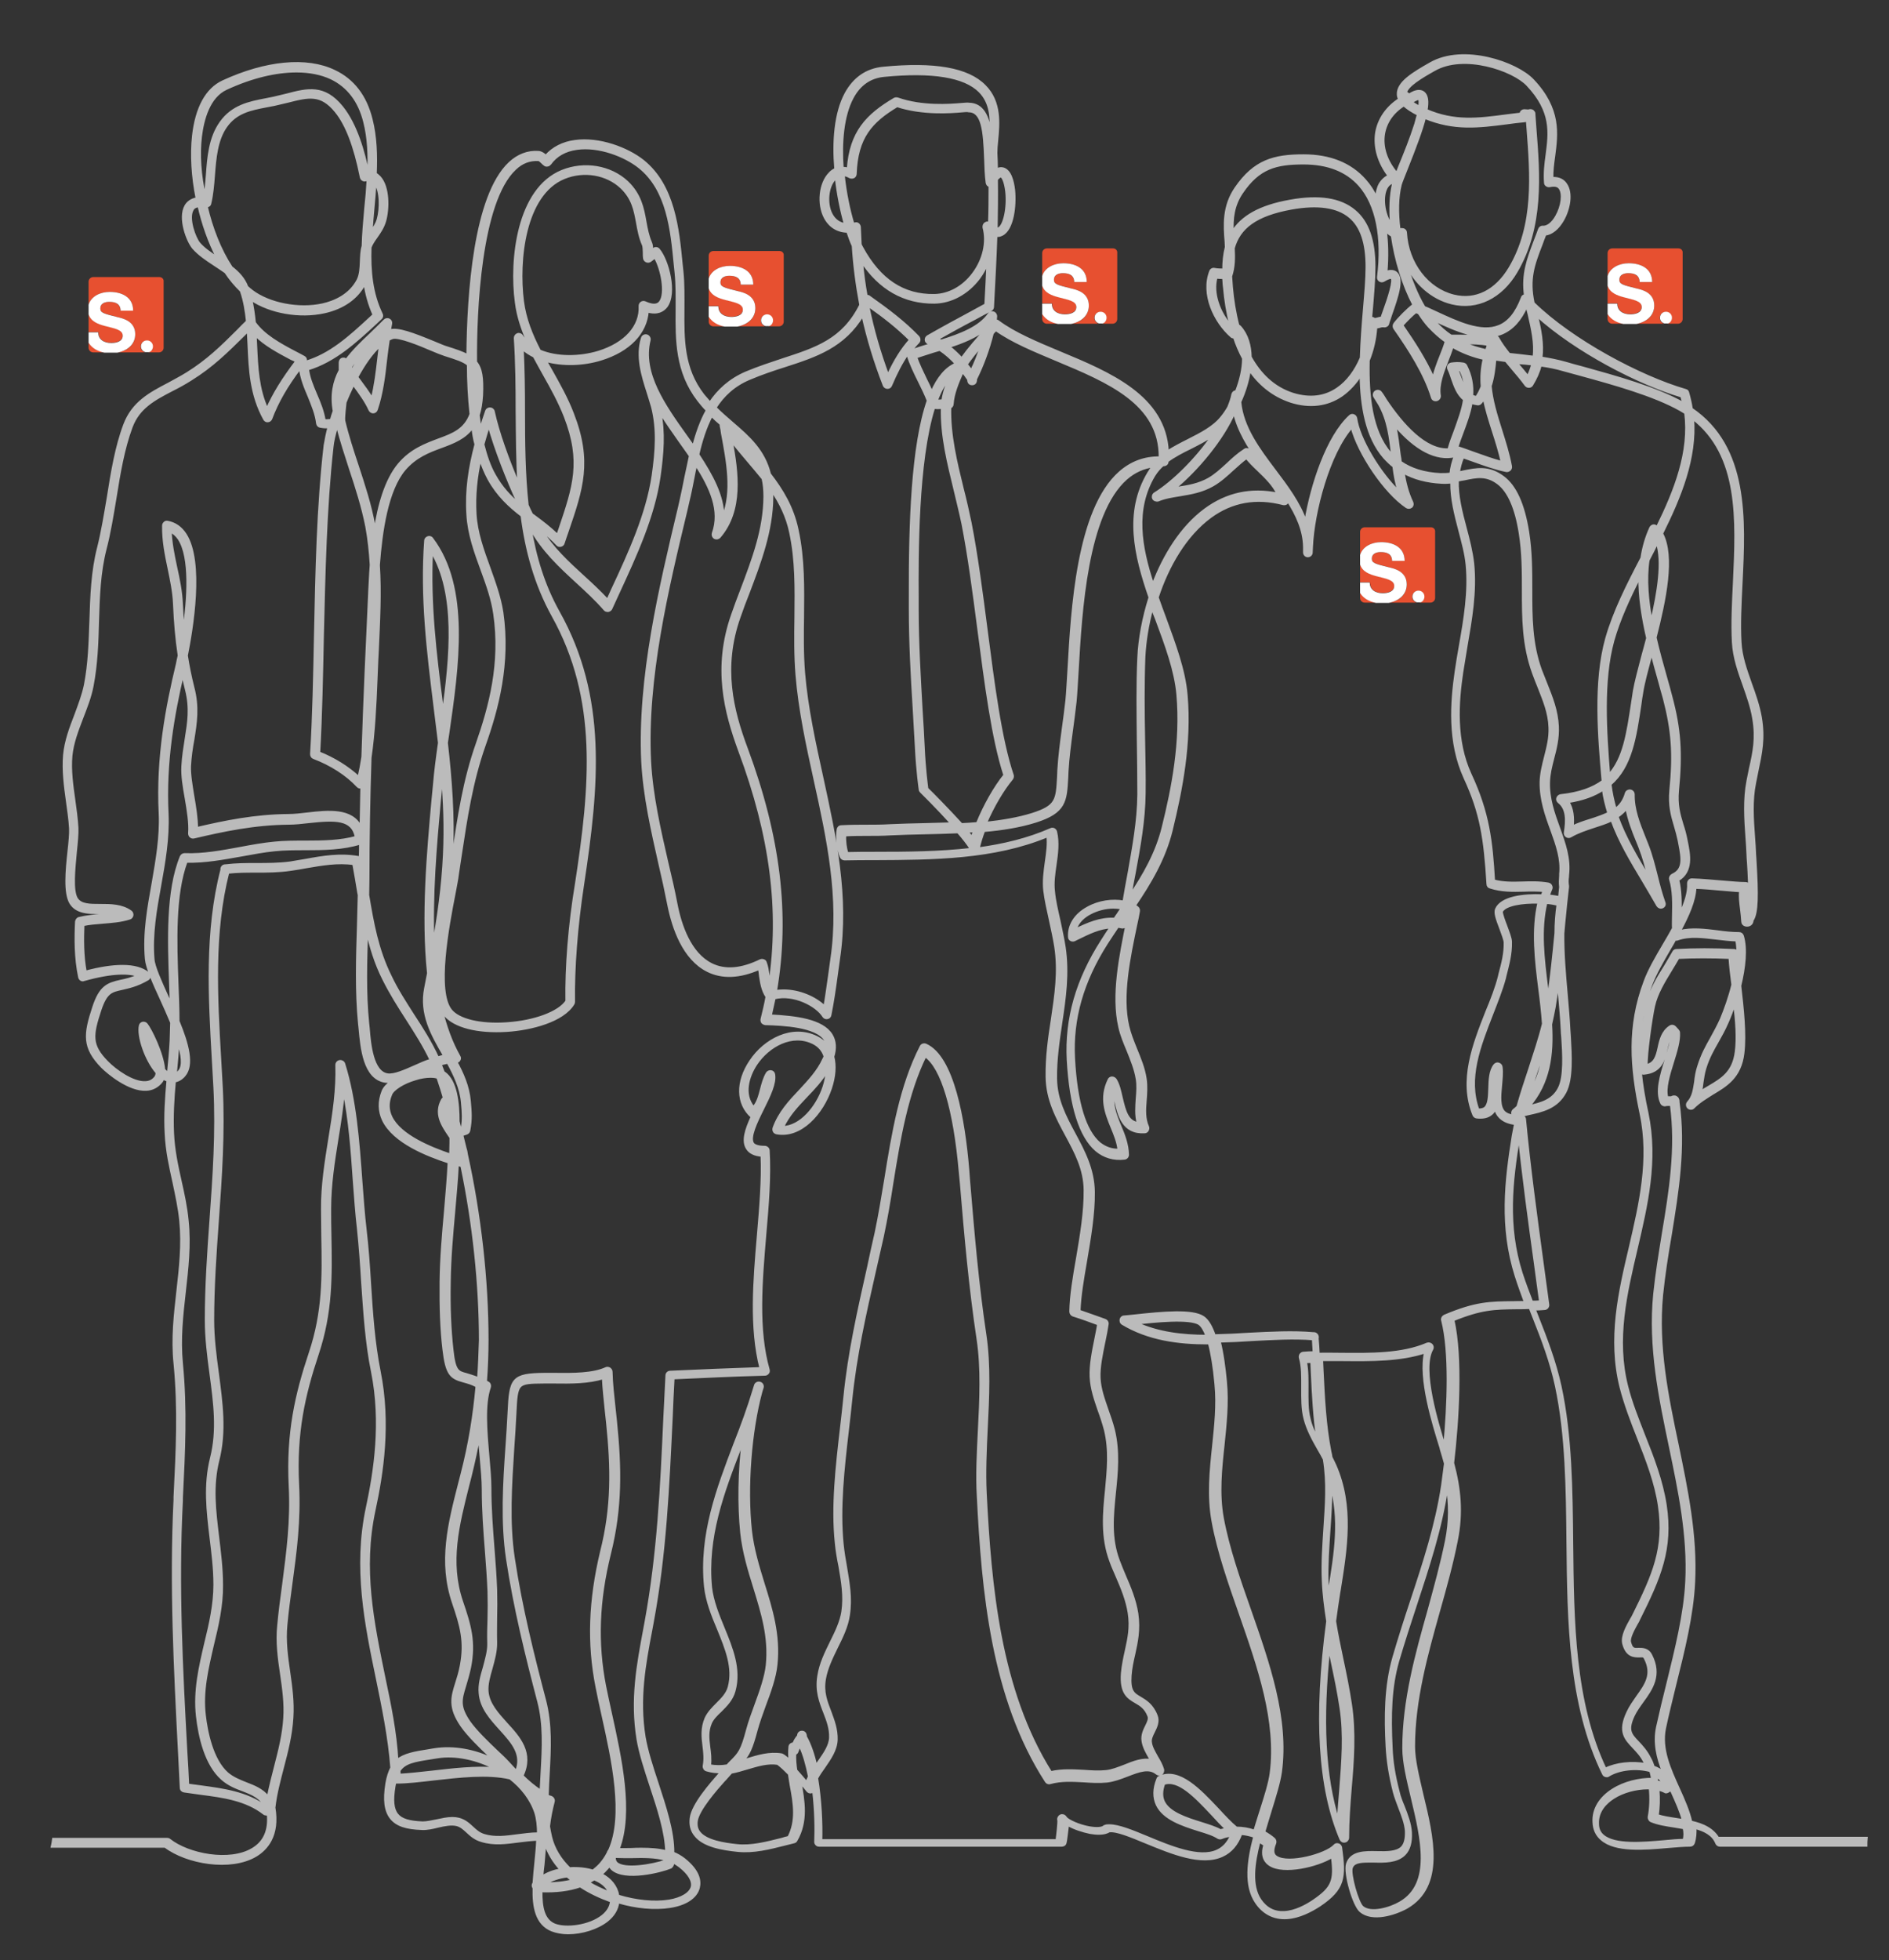 <?xml version="1.0" encoding="utf-8"?>
<!-- Generator: Adobe Illustrator 22.1.0, SVG Export Plug-In . SVG Version: 6.00 Build 0)  -->
<svg version="1.1" id="图层_1" xmlns="http://www.w3.org/2000/svg" xmlns:xlink="http://www.w3.org/1999/xlink" x="0px" y="0px"
	 viewBox="0 0 725 752" style="enable-background:new 0 0 725 752;" xml:space="preserve">
<rect x="0" y="0" width="725" height="752" fill="#333333" stroke="none"/>
<style type="text/css">
	.st0{fill:#BBBBBB;stroke:#BBBBBB;stroke-miterlimit:10;}
	.st1{fill:#E75030;}
	.st2{fill:none;}
	.st3{fill:#FFFFFF;}
</style>
<g>
	<path class="st0" d="M659.8,706c-2.1-4.2-6.3-6-10.8-7c-0.9-4.1-2.8-8.4-4.8-12.8c-3.4-7.5-6.9-15.2-5.3-23.1
		c1.1-5.3,2.5-10.8,3.9-16.6c3.3-13.2,6.7-26.8,7.3-39.5c0.9-18.1-2.8-35.6-6.3-52.6c-3.9-18.5-7.9-37.7-6-57.6
		c0.8-7.7,2-15.4,3.3-22.9c2.7-16.6,5.5-33.7,3-51.1c0-0.1,0-0.3,0-0.4c-0.1-1.2-0.9-1.5-1.2-1.6c-0.5-0.1-1,0-1.4,0.3
		c-0.7,0-1.3,0-1.7,0c-1-3.5,0.7-8.9,2.2-13.7c1.3-4.2,2.5-8.1,2.3-11.2c0-0.3-0.2-0.7-0.4-0.9c-0.4-0.4-0.7-0.8-1.1-1.2
		c-0.5-0.5-1.2-0.6-1.8-0.2c-2.9,1.9-3.7,5.1-4.3,8c-0.8,3.7-1.6,6.1-4.8,6.9c-0.2-4.2,1.8-18.2,2.8-22.8c1.1-4.9,3.8-9.3,6.6-13.9
		c0.9-1.5,1.9-3.1,2.8-4.7c6.2-0.3,13-0.3,19.8,0c0.2,3.2,0.6,6.7,1.1,10.4c-1.2,4.9-2.9,9.6-4.4,13.2c-1.3,2.9-2.6,5.2-3.8,7.4
		c-1.8,3.2-3.5,6.2-4.9,10.7c-0.7,2.1-1,4.1-1.2,6c-0.5,3.1-0.8,5.7-2.8,7.9c-0.5,0.6-0.4,1.4,0.1,1.9c0.6,0.5,1.4,0.5,1.9,0
		c2.3-2.3,4.9-3.8,7.4-5.4c5.2-3.1,10.6-6.3,11.7-15.4c0.9-7.3-0.2-17.2-1.2-25.9c1.7-7,2.5-14.2,1-19.1c-0.2-0.6-0.7-1-1.3-1l0,0
		c-2.7,0-5.6-0.3-8.4-0.7c-4.8-0.6-9.7-1.2-14.4-0.1c0-0.1,0-0.1,0-0.2c3.1-5.8,5.7-11.5,5.9-16.6c3.1,0.1,6.5,0.4,9.8,0.7
		c2.8,0.2,5.4,0.5,7.6,0.6c-0.3,2,0,4.4,0.3,6.8c0.2,1.6,0.4,3.3,0.5,5c0,0.6,0.4,1.1,1,1.3c1,0.3,1.6,0,2-0.3s0.7-0.8,0.7-1.5
		c2-2.8,1.9-10.3,1.2-22.1c-0.1-1.3-0.1-2.4-0.2-3.1c-0.1-2.2-0.2-4.4-0.4-6.7c-0.5-6.9-1-14.1,0.4-20.9c0.3-1.6,0.6-3,0.9-4.5
		c1.4-6.7,2.7-12.4,1.3-20.6c-0.8-4.5-2.3-8.8-3.8-12.9c-1.9-5.4-3.7-10.4-4-15.9c-0.4-7,0-14.7,0.4-22.8c1.2-24.4,2.5-52-19.1-66.7
		c-0.3-2.1-0.8-4.2-1.4-6.3c-0.1-0.5-0.5-0.8-1-0.9c-17.2-5-43.5-18.9-58.3-33.4c-2-9.3,0-14.7,3.1-22.7c0.4-1.2,0.9-2.4,1.4-3.7
		c2.5-0.3,4.9-2.2,6.8-5.5c2.4-4.2,3.6-10.4,1.1-13.8c-0.8-1.2-2.4-2.4-5.2-2.2c-0.1-2.8,0.3-5.7,0.7-8.6c1.1-8.4,2.4-17.9-8.1-29
		c-6.2-6.6-26.6-13.7-39.3-6.4c-6.5,3.7-12.6,7.3-12.4,11.8c0,0.6,0.2,1.3,0.5,1.9c-4.8,3.1-7.9,7.6-8.8,12.7
		c-0.9,5.5,0.8,11.5,4.8,16.7c-1.4,0.6-2.6,1.7-3.5,3.2c-0.8,1.5-1.2,3.3-1.3,5.3c-1.2-2.6-2.7-4.9-4.5-6.9
		c-5.5-6.2-13.4-9.4-23.5-9.4l0,0c-11.3,0-18.8,2-26,12.5c-4.8,7-4.3,14.2-3.8,20.5c0,0.7,0.1,1.4,0.1,2.1c-0.7,2.7-1,5.6-1,8.8
		c-0.5-0.1-1-0.1-1.5-0.1c-0.6,0-1.3-0.1-1.9-0.2c-0.7-0.2-1.4,0.2-1.6,0.8c-3.4,8.7,1.6,19.3,8,24.9c0.3,0.3,0.7,0.4,1.1,0.3
		c0.9,2.8,2.1,5.6,3.5,8.2c0,4.1-1.1,8.6-2.7,12.7c-0.7,0-1.2,0.4-1.4,1.1c-0.3,1.6-0.9,3.3-1.6,5c-0.8,1.4-1.7,2.7-2.6,3.8
		c-3.1,3.9-7.9,6.3-13,8.9c-2.6,1.3-5.3,2.7-7.8,4.3c-1-21.2-22.3-30.1-41.3-38c-9.1-3.8-17.7-7.4-23.8-12c-0.3-0.2-0.7-0.3-1-0.3
		c0.1-0.5,0.2-1,0.2-1.5c0.1-0.6-0.3-1.3-0.9-1.5s-1.3,0-1.7,0.5c-3.6,5.2-11,8-18.4,10.3c-0.5-0.3-0.9-0.5-1.4-0.8
		c4.8-2.7,9.7-5.4,14.5-7.9c2-1.1,4-2.2,6-3.2c0.4-0.2,0.7-0.7,0.7-1.1c0.5-9.5,1-18.5,1.3-27.4c0.9,0.1,1.6-0.1,2.2-0.4
		c4.2-2,5.2-11.2,4.6-17.1c-0.4-3.4-1.4-7.5-4.2-8.2c-0.9-0.2-1.6,0-2.4,0.4c0-2.1-0.1-4.3-0.2-6.4c0-1.3,0.1-2.9,0.3-4.7
		c0.6-6.3,1.5-14.8-4.7-21c-6.5-6.6-19.3-8.8-38.9-6.9c-6.4,0.6-11.2,4-14.4,9.9c-4,7.5-4.8,18.3-3.9,28.9c-0.8,0.4-1.6,0.9-2.2,1.6
		c-3.8,3.8-4.6,11.8-1.8,17c1.1,2.1,3.6,5.2,8.6,5.3c0.7,2.1,1.4,4,2.1,5.5c0.5,7.8,1.5,15.3,2.9,22.7c-6.7,13.5-17.1,16.8-30,21
		c-4.5,1.5-9.1,3-13.9,5c-6.3,2.7-10.7,6.8-13.9,11.6c-0.9-1-1.7-2-2.6-3c-7.9-10.2-7.8-21.3-7.7-33.1c0-4.7,0.1-9.6-0.4-14.4
		c-0.1-0.9-0.2-1.9-0.3-2.8c-1.3-13.4-2.9-30-14.7-39.5c-6-4.8-16.9-8.9-26.1-7.6c-4.6,0.6-8.5,2.6-11.2,5.7
		c-0.8-0.7-1.7-1.4-2.8-1.5c-4.1-0.3-7.9,1.2-11.1,4.2c-13.4,12.6-15.9,50.1-16.1,73.8c-2-1.1-4.7-2-8.2-3.1
		c-1.1-0.3-2.8-1.1-4.8-1.9c-7.8-3.2-14-5.6-17-4.5l0,0c0.2-0.9,0.3-1.8,0.5-2.7c0.1-0.6-0.1-1.2-0.7-1.5c-0.5-0.3-1.2-0.2-1.7,0.3
		c-1.8,1.8-3.6,3.6-5.4,5.3c-3.4,3.2-6.7,6.4-9.3,9.9c-0.3-0.4-0.8-0.6-1.3-0.5c-0.7,0.1-1.1,0.7-1.1,1.4c0,1,0,2,0,3
		c-2.3,4.3-3.4,9.3-2.3,15.6c-0.4,1.2-0.8,2.3-1.1,3.5c-0.9,0.1-1.8,0.2-2.6,0.1c-0.6-3.6-1.9-6.8-3.3-10c-1.4-3.3-2.7-6.4-3.1-9.7
		c10.3-3.1,18.3-10.5,26.1-17.7l1.9-1.8c0.5-0.4,0.6-1.1,0.3-1.6c-3.8-7.9-4.6-16.5-4.3-25.6c0.5-1.4,1.4-2.7,2.4-4.1
		c1.2-1.7,2.5-3.6,3.2-6c1.3-4.5,1.5-13-2-16.8c-0.5-0.5-1-1-1.6-1.3c0.3-7.1,0.1-14.2-1.6-20.9c-2.2-8.9-7-15.1-14.2-18.5
		c-10.6-5.1-26.2-3.6-42.7,4c-6.3,2.9-10.2,10.1-11.4,20.8c-0.8,7.2-0.3,15.7,1.4,24.1c-2.3,0.4-3.6,1.6-4.3,2.8
		c-2.7,4.7,0.7,13.5,2.9,16.1c2.2,2.5,5.2,4.5,8.1,6.4c1.5,1,2.9,1.9,4.3,2.9c1.8,2.7,3.8,5.1,5.9,7.1c0,0.1,0,0.1,0.1,0.2
		c1.3,3.8,1.9,7.7,2.3,11.6c-1.2,1.1-2.3,2.3-3.4,3.4c-6.3,6.3-11.8,11.7-19.7,16.6c-2.4,1.5-4.8,2.7-7.1,4
		C57.6,151,51,154.5,47.8,163s-4.8,18.3-6.3,27.8c-1.1,6.5-2.2,13.2-3.7,19.2c-2.4,9.2-2.7,19-3,28.4c-0.3,8-0.5,16.3-2.1,24.4
		c-0.8,3.9-2.3,7.8-3.7,11.6c-1.9,4.9-3.8,9.9-4.3,15.3c-0.5,5.9,0.3,11.9,1.1,17.7c0.5,3.6,1,7,1.2,10.4c0.1,2-0.2,5.3-0.6,8.8
		c-0.8,7.4-1.6,15.9,0.7,19.8c2.3,3.8,7,3.8,11.4,3.8c2.1,0,4.2,0,6.2,0.4c-1.8,0.3-3.7,0.4-5.5,0.5c-2.9,0.2-5.9,0.5-8.8,1.2
		c-0.6,0.1-1,0.7-1.1,1.3c-0.3,6-0.4,13.8,1.2,21.3c0.1,0.4,0.3,0.7,0.6,0.9c0.3,0.2,0.7,0.3,1.1,0.1c11.4-3.2,17.6-2.8,20.9-1.6
		c-2.6,1.2-4.8,1.7-6.8,2.1c-4.9,1.1-7.8,2.1-10.4,10.1c-3.4,10.3-4,15.3,3.3,22.8c2.5,2.5,10.4,9,16.9,8.7c2.4-0.1,4.4-1.2,5.9-3.1
		c0.3-0.4,0.5-0.8,0.6-1.3c0.3,0.2,0.6,0.4,1,0.6c0.3,0.1,0.5,0.2,0.8,0.3c-0.6,6.7-1.1,13.5-0.7,20.4c0.3,6.7,1.7,12.8,3,18.7
		c1,4.8,2.1,9.7,2.6,14.8c0.9,9.1-0.1,18.1-1.1,26.9c-1,9-2.1,18.2-1.1,27.8c1.7,17.5,0.9,33.2,0,51.3v1
		c-1.6,32.8,0.1,65.3,1.7,96.6c0.2,4.6,0.5,9.2,0.7,13.9c0,0.7,0.5,1.2,1.2,1.3c2.1,0.3,4.2,0.6,6.4,0.9c8.6,1.1,17.4,2.3,24.3,7.7
		c0.1,0.1,0.3,0.2,0.5,0.2c0.4,0.1,0.7,0.1,1,0c0.6,6.3-1.4,10.8-6,13.5c-8.7,5.2-24.6,2.2-31.9-3.6c-0.2-0.2-0.6-0.3-0.9-0.3H20.5
		c-0.1,0.9-0.3,1.9-0.5,2.8h43.4c8.3,6.3,25.1,9.2,34.7,3.5c4.2-2.5,8.9-7.7,7.1-18.4c0.6-5.3,2-10.5,3.3-15.5
		c1.6-6.1,3.2-12.3,3.6-19c0.4-6.1-0.4-11.8-1.2-17.4c-0.9-6.2-1.7-12-1.1-18.2c0.5-5.4,1.2-10.6,1.9-15.6
		c1.7-12.5,3.3-24.4,2.6-38.2c-1-19.9,2.3-34.4,7.5-50c5.4-16.2,5.2-29.9,4.9-45.8c-0.1-3.3-0.1-6.7-0.1-10.2c0-9,1.4-18,2.8-26.7
		c1-6.1,2-12.4,2.5-18.7c2.3,11.1,3.2,23.1,4,34.9c0.5,6.4,0.9,12.5,1.6,18.4c0.7,6.7,1.2,13.7,1.6,20.4c0.8,11.4,1.5,23.2,3.8,34.4
		c3.9,19.5,1,38.2-2,52.2c-4.9,23-0.5,44.5,3.8,65.2c2.3,11.2,4.7,22.7,5.6,34.5c-0.8,1.6-1.5,3.6-1.9,6.1c-1,6.3-0.5,10.4,1.7,13.2
		c2.2,2.7,5.7,3.9,11.9,4.1c1.9,0.1,4.1-0.4,6.1-0.9c2.5-0.6,5.2-1.1,7.2-0.6c1.6,0.4,2.7,1.4,4,2.6c1.4,1.3,3,2.8,5.5,3.5
		c4.8,1.5,9.6,0.8,14.2,0.2c2.4-0.3,4.9-0.6,7.3-0.7c-0.1,2.8-0.4,5.8-0.7,8.8c-0.3,2.6-0.5,5.3-0.7,7.9c0,0.1-0.1,0.1-0.1,0.2
		c-0.3,0.4-0.3,1-0.1,1.4c0.1,0.1,0.1,0.2,0.2,0.3c-0.2,7.4,1,13.8,6.9,16.2c1.8,0.7,4,1.1,6.2,1.1c5.3,0,11.2-1.8,15-4.8
		c2.5-2,3.9-4.4,4.2-7.1c7,2.1,14.2,2.7,19.9,1.8c6-0.9,10.1-3.6,11-7.3c0.6-2.5,0.2-6.3-5.6-10.9c-1.3-1-2.7-1.8-4.2-2.4
		c0.1-8.2-3.1-17.7-6.1-26.9c-2.1-6.3-4-12.3-4.9-17.5c-2.4-14.8,0-27.8,2.6-41.4l0.5-2.7c4.9-26.3,6-51.8,7.3-78.9
		c0.2-4.9,0.4-9.8,0.7-14.8c11.3-0.5,22.9-1.1,35.2-1.4c0.4,0,0.8-0.2,1.1-0.6c0.3-0.3,0.3-0.8,0.2-1.2c-4.4-15.4-2.8-33.9-1.3-51.8
		c1-11.4,1.9-22.2,1.3-32.3c0-0.7-0.7-1.3-1.4-1.3l0,0c-2.4,0-4-0.5-4.6-1.4c-1.5-2.4,1.3-8.2,3.9-13.4c2.5-5,4.8-9.8,4.2-13.1
		c-0.1-0.6-0.5-1-1.1-1.1s-1.2,0.2-1.5,0.7c-1.1,1.9-1.7,4.1-2.2,6.1c-0.7,2.6-1.3,5.1-3,7c-4.2-4.9-2.2-11.9,1-16.7
		c4.7-7,13.8-12.1,21.9-8.1c2.4,1.2,3.8,3,4.5,5.2c-0.1,0.4-0.3,0.7-0.5,1.1c-2.1,4.6-5.4,8.1-8.9,11.9c-4,4.2-8.1,8.6-10.2,14.5
		c-0.1,0.4-0.1,0.8,0.1,1.2c0.2,0.4,0.6,0.6,1,0.7c9.2,1.7,17.5-7.6,20.7-17.2c1.5-4.5,1.8-8.7,0.9-12.1c1-3.2,0.8-6-0.6-8.3
		c-3.5-5.7-13.7-6.9-23.4-7.4c0.5-2.3,1-4.5,1.5-6.8c7.5-1.9,16.3,2.8,18.9,7c0.3,0.5,0.9,0.7,1.4,0.6c0.6-0.1,1-0.5,1.1-1.1
		c1-5,1.7-9.8,2.4-15c0.3-2.1,0.6-4.3,0.9-6.5c3.6-23.9-1.5-47.1-6.4-69.6c-2.9-13.2-5.9-26.8-7-40.1c-0.6-7.3-0.5-14.7-0.4-21.8
		c0.1-10.8,0.3-22-2.1-33.1c-1.8-8.6-5.8-15.2-10.6-21.4c-2.2-9-8.1-14.2-14.4-19.6c-2.2-1.9-4.4-3.8-6.5-5.9c3-4.7,7.1-8.6,13-11.1
		c4.7-2,9.2-3.5,13.6-4.9c12.1-3.9,22.7-7.4,30-19.5c2,9,4.7,17.9,8.2,26.9c0.2,0.5,0.7,0.9,1.3,0.9c0.6,0,1.1-0.3,1.3-0.9
		c2-4.7,4.1-8.8,6.4-12.1c0,0.1,0,0.2,0.1,0.3c1,3.4,2.7,6.9,4.4,10.3c1.2,2.4,2.4,4.9,3.4,7.4c-6,17.3-7,46.7-6.9,75.3
		c0,1.7,0,3.2,0,4.6c0,12.7,0.7,25.8,1.5,38.4c0.3,4.8,0.5,9.5,0.8,14.1c0.5,10.4,1.5,16.6,1.5,16.8c0,0.3,0.2,0.6,0.4,0.8
		c0.1,0.1,6.4,6.3,11.8,12.3c-3.6,0.1-7.2,0.2-10.7,0.3c-4.5,0.1-8.8,0.2-12.9,0.4c-3.1,0.2-6,0.2-8.8,0.2c-3.1,0-6.4,0-10,0.2
		c-0.7,0-1.2,0.5-1.3,1.2c-0.5,3.1,0,7.6,1.2,10.4c0.2,0.5,0.8,0.9,1.3,0.9c3.9-0.1,7.9-0.1,11.7-0.1c22.4-0.1,45.6-0.2,66.3-8.8
		c0.4,3.1-0.1,6.5-0.6,10c-0.5,3.6-1,7.3-0.6,10.9c0.4,3.5,1.3,7.4,2.2,11.5c0.7,3.3,1.5,6.8,2,10c1.5,9.7,0.1,18.7-1.3,28.2
		c-1.1,7-2.1,14.2-2,21.8c0.1,8.8,3.9,15.7,7.5,22.4c3.6,6.7,7,13,7.1,21c0.1,8.3-1.4,17.3-2.9,26.1c-1.3,7.4-2.5,14.5-2.6,20.6
		c0,0.6,0.4,1.2,1,1.4c3.5,1.1,6.5,2.2,9.7,3.4c-0.3,1.7-0.6,3.4-1,5.3c-1,5-2.1,10.2-1.9,14.9c0.2,4.6,1.7,8.8,3.1,12.9
		c0.9,2.4,1.7,4.9,2.4,7.5c1.9,7.8,1.1,15.5,0.4,23c-0.9,8.9-1.8,18.1,1.7,27.4c0.7,2,1.6,3.9,2.4,5.8c2,4.6,3.8,9,4.6,13.9
		c0.9,5.7-0.1,10-1.1,14.6c-0.6,2.7-1.2,5.5-1.5,8.6c-0.6,7.7,2.3,9.4,5.2,11.1c1.9,1.1,3.8,2.2,5,5.4c0.4,1.1-0.2,2.4-0.9,3.8
		c-0.8,1.6-1.7,3.5-1.4,5.6c0.3,2.4,1.6,4.6,2.8,6.7c0.2,0.3,0.3,0.6,0.5,0.9c-3.3-0.7-6.9,0.7-10.3,2.1c-2.4,0.9-4.8,1.9-7.1,2.1
		c-2.8,0.3-5.6,0.1-8.5-0.1c-4.1-0.2-8.3-0.5-12.7,0.5c-19.8-31.4-23.3-71.7-25.1-107.1c-0.4-8.2,0-16.7,0.4-25
		c0.6-11.8,1.2-24.1-0.5-35.6c-3-19.9-4.6-39.2-6.3-59.5l-0.3-4.1c-1.6-19.2-5.8-43.2-16.2-47.8c-0.7-0.3-1.5,0-1.8,0.6
		c-7.8,15.2-10.8,33.3-13.6,50.8c-1.2,7.2-2.3,14-3.7,20.6c-1,4.4-2,8.8-2.9,13.2c-3.8,16.9-7.4,32.8-9.1,49.8
		c-0.4,3.8-0.8,7.7-1.3,11.8c-1.7,14.8-3.5,30.1-2,44.3c0.3,3.1,0.8,6,1.4,8.9c1,5.9,2,11.4,1.1,17.5c-0.6,3.8-2.4,7.6-4.4,11.6
		c-2,4.1-4.1,8.3-4.8,12.9c-1,5.8,0.7,10.1,2.3,14.2c1.2,3.1,2.3,6,2.2,9.5c-0.1,3.1-2.1,6-4.2,9c-0.4,0.6-0.9,1.3-1.3,1.9
		c-1-4.3-2.3-8.2-4-11.2c0-0.6-0.2-1.8-1.4-1.8l0,0c-1.1,0-1.4,0.9-1.4,1.5c-0.7,0.8-1.4,1.9-1.8,3c-0.1,0-0.2,0-0.3,0
		c-0.7,0.1-1.2,0.6-1.2,1.3c-0.2,1.8-0.1,3.5,0,5.2c-0.8-0.7-1.6-1.4-2.5-2c-0.2-0.1-0.4-0.2-0.6-0.3c-4.7-0.8-9.1,0.6-13.4,1.9
		c-0.5,0.2-1.1,0.3-1.6,0.5c2.3-2.5,3.4-4.7,5.3-11.9c0.8-2.9,1.9-6,3.1-9.3c2-5.3,4-10.8,4.5-15.8c1.2-11.3-1.9-21.3-4.9-30.9
		c-2-6.5-4.1-13.3-4.9-20.5c-1.8-16.6-0.1-38.2,4-53.3c0.2-0.5,0.3-1.1,0.5-1.6c0.2-0.7-0.2-1.5-1-1.7c-0.7-0.2-1.5,0.2-1.7,0.9
		c-0.2,0.5-0.3,1.1-0.5,1.6c-2.1,7-4.7,14.1-7.4,20.9c-6.5,17.1-13.3,34.8-11.3,54.7c0.6,5.6,2.8,11.1,5,16.3
		c3.1,7.6,6.1,14.9,4.1,22.3c-0.7,2.6-2.6,4.5-4.5,6.4c-1.7,1.7-3.4,3.4-4.4,5.6c-1.6,3.8-1.2,7.2-0.8,10.5c0.3,2.4,0.6,5,0.1,7.7
		c-0.1,0.7,0.3,1.4,1,1.6c2,0.6,3.9,0.8,5.8,0.7c-0.1,0.1-0.2,0.2-0.3,0.3l-0.4,0.4c-3.4,3.9-10.5,11.9-11.1,17.1
		c-0.3,2.5,0.2,4.7,1.7,6.5c3.2,4.1,10.4,5.3,16.3,5.9c6.1,0.6,12-0.9,18.3-2.5c1.1-0.3,2.1-0.5,3.2-0.8c0.4-0.1,0.7-0.3,0.9-0.7
		c4.2-7.3,2.8-15,1.5-22.4l0,0c0.3,0.3,0.5,0.6,0.8,1c0.7,0.8,1.4,1.6,2.1,2.5c0.4,0.4,0.9,0.6,1.5,0.4c0.3-0.1,0.6-0.3,0.7-0.5
		c0.9,7.4,1,14.8,0.8,19.6c0,0.4,0.1,0.7,0.4,1s0.6,0.4,1,0.4h93c0.2,0,0.4,0,0.6-0.1c0.9-0.3,0.9-0.7,1.3-3.8
		c0.2-1.7,0.4-3,0.5-4.1c2.3,1.4,5.7,2.5,8.6,3.1c2.3,0.4,5.4,0.6,7.3-0.6c2.8-0.4,8.3,1.9,14.1,4.3c10,4.1,21.3,8.8,29.3,5.1
		c3.3-1.5,5.7-4.3,7.2-8.4c1.7,0.1,3.5,0.5,5.2,1.1c-2.5,9.5-3.7,18.8,0.6,25.2c2.8,4.2,6.9,6.3,11.8,6c4.8-0.3,9.4-2.8,12.5-4.8
		c9.5-6.4,9.8-10.7,8.2-22.2c-0.1-0.5-0.5-1-1-1.1c-0.5-0.2-1.1,0-1.4,0.4c-3.2,3.5-17.6,7.4-22.3,4.4c-0.6-0.4-2.2-1.4-0.6-5.3
		c0.2-0.5,0.1-1.2-0.3-1.6c-1.1-1-2.5-1.9-3.9-2.7c0.8-2.8,1.7-5.6,2.5-8.3c1.7-5.5,3.3-10.6,3.9-14.7c2.8-20.6-4.7-41.8-11.9-62.4
		c-4.1-11.6-8.3-23.7-10.4-35.1c-1.7-9.3-0.7-18.9,0.3-28.1c0.8-7.9,1.7-16.1,0.9-24.2V530c-0.5-5.1-1.2-10.7-2.4-15.4
		c4.2-0.1,8.5-0.3,12.7-0.6c7.8-0.4,15.8-0.9,23.3-0.3c0.1,1.7,0.2,3.4,0.3,5.2c-1.4,0-2.7,0.1-4,0.2c-0.4,0-0.8,0.2-1.1,0.6
		c-0.2,0.3-0.3,0.8-0.2,1.2c1,3.4,0.9,7.3,0.9,11.5c0,4-0.1,8.2,0.9,11.9c1.1,4.3,3.3,8.2,5.4,11.9c0.7,1.2,1.4,2.4,2,3.6
		c1.5,9.1,0.8,17.7,0.2,26.8c-0.4,6.3-0.9,12.8-0.6,19.6c0.2,5.4,0.9,10.7,1.7,15.8c-4.9,36.7-3.2,64.1,5.1,83.6
		c0.3,0.6,0.9,1,1.6,0.8c0.6-0.1,1.1-0.7,1.1-1.4c0-6.4,0.5-12.8,1-19c0.9-10.4,1.7-21.2,0.1-32c-0.9-6-2.1-11.9-3.3-17.5
		c-1-4.7-2-9.6-2.8-14.5c0.5-3.6,1-7.3,1.6-11l0.2-1.1c2.5-15.7,5.2-32-1.7-47.7c-0.5-1.1-1-2.1-1.5-3.1c-0.1-0.7-0.2-1.4-0.4-2.1
		c-2-10.2-2.5-20.7-3-30.9c-0.1-1.5-0.1-2.9-0.2-4.4c2.7,0,5.5,0,8.2,0c10.8,0.1,21.9,0.2,31.6-3c-2.5,10,3.1,27.8,5.9,36.8l0.1,0.5
		c0.6,1.9,1.1,3.7,1.6,5.5c-0.4,3.2-0.8,6-1.1,8.4c-2.3,15.3-7,29.6-12,44.7c-2.3,6.9-4.6,14.1-6.7,21.3
		c-3.2,11.2-3.2,23.1-2.6,34.2c0.3,5.6,1.2,11.2,2.8,17.5c0.5,1.9,1.3,3.9,2,5.8c1.2,3.1,2.4,6.2,2.6,9.1c0.1,3-0.4,5-1.6,6.3
		c-2,2-5.9,2-9.6,1.9c-4.6-0.1-9.9-0.2-11.4,4.4c-1.1,3.5,2.4,15.8,5.1,18.1c4.5,3.8,13,1.2,17.7-1.4c14.3-8.3,9.9-26.9,5.9-43.3
		c-1.6-6.9-3.2-13.4-3.2-18.4c0-17.9,4.9-35.3,9.6-52.1c2.5-8.8,5-17.8,6.8-26.9c2.2-10.8,1.2-20.1-1.4-29.8
		c1.9-16.2,3.4-40.4,0.1-54.9c10.8-4.4,15.7-4.5,24.5-4.6c1.5,0,3.2,0,5-0.1c0.5,1.3,1,2.5,1.5,3.8c3.3,8.3,6.6,16.9,8.6,26.3
		c4,18.7,4.2,39.6,4.4,59.8c0.3,30.7,0.7,62.4,13.7,89c0.2,0.4,0.5,0.6,0.9,0.7c0.4,0.1,0.8,0.1,1.1-0.2c4.1-2.5,10.8-3.2,16.1-1.7
		c0.3,1,0.5,2.1,0.7,3.2c-5-0.1-10.8,1.3-15.2,4.1c-4.9,3.1-7.6,7.5-7.3,12.4c0.1,2.7,1.1,4.9,3,6.5c5.3,4.7,16.5,3.7,25.6,2.9
		c3.4-0.3,6.3-0.5,8.3-0.5c0.7,0,1.2-0.4,1.4-1c0.6-1.9,0.7-3.9,0.6-5.8c3.7,1,6.9,2.6,8.2,5.9c0.2,0.5,0.7,0.9,1.3,0.9h56.1
		c0-0.9,0-1.9,0.1-2.8h-56.5V706z M382.5,68.8c0.9-1,1.5-1.3,1.7-1.2c0.6,0.1,1.6,1.8,2.1,5.8c0.7,6.3-0.8,13.2-3,14.3
		c-0.3,0.1-0.6,0.1-0.9,0.1C382.5,81.4,382.6,75.1,382.5,68.8z M143.2,80.1c0.3-3.3,0.6-6.6,0.8-9.8c2.3,2.9,2.2,9.9,1.1,13.8
		c-0.5,1.8-1.5,3.3-2.6,4.8C142.7,86,142.9,83.1,143.2,80.1z M197.6,64.8c2.7-2.6,5.7-3.7,9.1-3.5c0.4,0,1.2,0.8,1.6,1.2
		c0.2,0.2,0.5,0.5,0.7,0.6c0.3,0.3,0.7,0.4,1.1,0.3c0.4,0,0.7-0.3,1-0.6c2.3-3.2,5.8-5.2,10.3-5.8c8.5-1.2,18.5,2.7,24,7.1
		c10.9,8.7,12.4,24,13.7,37.6c0.1,1,0.2,1.9,0.3,2.9c0.5,4.7,0.4,9.5,0.4,14.1c-0.1,11.8-0.2,23.9,8.3,34.9c1.1,1.4,2.1,2.6,3.3,3.8
		c-2.4,4.3-4,9.1-5.3,13.9c-0.9-1.3-1.8-2.5-2.7-3.8c-8.5-11.9-17.3-24.3-14.2-37c0.2-0.7-0.3-1.5-1-1.7s-1.5,0.2-1.7,0.9
		c-2.2,7,0.1,14.4,2.2,20.9c0.6,2,1.2,3.8,1.7,5.6c2.1,8.4,1.6,16.6,0.2,26.3c-2.2,14.8-8.9,29.5-15.5,43.6
		c-0.6,1.4-1.3,2.8-1.9,4.2c-3-3.2-6.2-6.2-9.4-9.1c-5.8-5.3-11.7-10.7-16.2-18c2.2,1.7,4.3,3.6,6.3,5.7c0.3,0.4,0.8,0.5,1.3,0.4
		s0.9-0.5,1-0.9c0.5-1.6,1.1-3.2,1.6-4.7c5.5-16.1,9.1-26.7,2-44.9c-2.2-5.8-5.2-11.1-8.1-16.3c-0.8-1.4-1.6-2.8-2.4-4.2
		c6.7,1.9,14.7,1.6,21.4-0.5c10.7-3.3,17.2-10.1,17.8-18.4c3.9,1.1,6-0.3,7.2-1.8c3.9-5.2,0.5-17.8-2.9-21.8
		c-0.5-0.6-1.3-0.7-1.9-0.2c-0.2,0.2-0.5,0.4-0.7,0.6c0-1.2-0.1-2.4-0.5-3.2c-1.1-2.6-1.6-5.2-2.1-8c-0.9-5.1-1.9-10.3-6.9-15.1
		c-6.4-6-16.4-7.7-25-4.2c-16.9,6.9-19.8,33.9-17.6,50.3c0.7,5.7,2.6,10.9,4.8,15.9c-1-0.9-1.9-1.9-2.6-3c-0.3-0.5-1-0.8-1.6-0.6
		s-1,0.8-1,1.4c0.6,9.3,0.7,18.8,0.7,28.1c0.1,9.4,0.1,18.9,0.7,28.3c-4.2-9.7-8-20.3-9.7-28.2c-0.1-0.6-0.7-1.1-1.3-1.1
		s-1.2,0.3-1.4,0.9c-0.8,2.4-1.6,4.7-2.3,7c-0.3-1.8-0.6-3.6-0.8-5.4c0.7-2.1,1.1-4.6,1.3-7.6c0.3-6.7-0.2-10.3-2.3-12.8
		C182.4,119.6,184.2,77.4,197.6,64.8z M217.5,384.1c-2.9,4.4-12.3,7.9-23,8.6c-10.1,0.7-18.5-1.3-21.5-5.1
		c-5.8-7.3-1.2-31.9,1.4-45.1c0.5-2.8,1-5.1,1.2-6.9c0.4-2.5,0.7-4.9,1.1-7.3c2.2-14.5,4.2-28.2,9.2-42.4c5-14.1,9.6-31.3,6.8-50.9
		c-0.9-5.9-3-11.6-5-17.2c-2.4-6.6-4.9-13.5-5.3-20.6c-0.4-7.2,0.3-14.1,1.9-21.2c0.9,2.8,2,5.4,3.3,7.8c3.5,6.3,8,10.4,12.7,14
		c1.7,13.3,5.2,26.3,11.9,38.4c17.9,32.1,14.7,65.5,9,102.7C218.5,355.1,217.3,371.2,217.5,384.1z M167.3,375.1
		c-0.1-0.6-0.1-1.1-0.2-1.7c0.1-0.4,0.2-0.8,0.2-1.2C167.3,373.2,167.3,374.2,167.3,375.1z M169.9,398.3c-2.7-5.1-4.8-10.3-4.3-16.1
		C166.6,387.9,168,393.3,169.9,398.3z M166.3,362.7c-0.9-18.8,0.9-38.8,2.4-55.5c0.2-2.1,0.4-4.2,0.6-6.2c0.1-1.3,0.2-2.6,0.4-3.9
		c0.9,10.1,1.3,20.4,0.8,30.8C169.9,340.5,168.3,351.5,166.3,362.7z M165.7,211.6c9.7,16.3,7.4,40.2,4.3,62.5
		c-0.2-1.4-0.4-2.8-0.5-4.2C167.1,251.1,164.7,231.7,165.7,211.6z M185.4,170.5c0.7-2.4,1.4-4.9,2.2-7.4c2.6,9.3,7.1,20.8,11.5,30.3
		c-3.5-3-6.7-6.4-9.3-11.1C187.9,179,186.5,174.9,185.4,170.5z M201,157.7c0-7.9-0.1-16-0.5-24c1.3,1.2,2.9,2.2,4.5,3
		c1.3,2.4,2.6,4.8,3.9,7.1c2.9,5.1,5.8,10.4,8,16c6.7,17.3,3.4,27-2,43c-0.3,0.8-0.6,1.7-0.9,2.6c-2.9-2.8-5.9-5.1-8.9-7.3
		c-0.3-0.2-0.6-0.5-1-0.7c-0.6-1.2-1.2-2.4-1.7-3.6C201.1,181.8,201,169.7,201,157.7z M200.6,115.6c-2-15.6,0.5-41.1,15.9-47.4
		c7.6-3.1,16.4-1.6,22,3.7c4.4,4.2,5.2,8.7,6.1,13.5c0.5,2.8,1,5.7,2.3,8.6c0.2,0.5,0.3,1.9,0.3,2.9c0,0.8,0,1.6,0.1,2.2
		c0.1,0.5,0.4,0.9,0.9,1.1s1,0.1,1.4-0.2l0.8-0.6c0.3-0.2,0.6-0.5,1-0.7c2.6,4.3,4.5,13.9,2,17.2c-0.4,0.5-1.6,2.1-5.8,0.2
		c-0.4-0.2-1-0.2-1.4,0.1c-0.4,0.3-0.6,0.7-0.6,1.2c0.4,7.9-5.6,14.5-15.9,17.7c-7.3,2.2-16.1,2.3-22.6-0.5
		C204,128.6,201.5,122.5,200.6,115.6z M182.6,170.5c-2.4,9.1-3.7,17.7-3.1,26.9c0.4,7.5,3,14.6,5.5,21.4c2.1,5.7,4,11.1,4.8,16.7
		c2.8,19.1-1.8,35.8-6.6,49.6c-5.1,14.4-7.1,28.3-9.3,42.9c-0.3,2.1-0.6,4.2-0.9,6.3c0.2-2.1,0.3-4.2,0.4-6.3c0.7-14.6-0.4-29-2-43
		c0.2-1.1,0.3-2.2,0.5-3.3c3.8-26.3,8.1-56.2-6.1-75c-0.3-0.5-1-0.7-1.5-0.5c-0.6,0.2-1,0.7-1,1.2c-1.6,21.8,1,42.7,3.5,63
		c0.6,4.8,1.2,9.7,1.8,14.6c-0.8,5.6-1.5,10.9-1.9,15.8c-0.2,2-0.4,4.1-0.6,6.2c-1.8,19.9-4,44.5-1.7,66.4c-0.4,1.9-0.7,3.8-1.1,5.7
		c-2,9.9,2.6,17.9,7,25.5c0.1,0.2,0.2,0.4,0.3,0.5c-0.9,0.2-1.7,0.4-2.6,0.7c-2.7-5.9-6.1-11.2-9.5-16.4c-3-4.7-6.2-9.6-8.7-14.9
		c-5-10.1-6.8-20.3-8.6-31.1c0-2.2,0.1-4.3,0.1-6.5c0-15.5,0.3-31,0.8-46.2c1.4-9.7,1.9-20,2.3-30.1c0.1-2.5,0.2-4.9,0.3-7.3
		l0.2-3.9c0.5-11.2,1.1-21.9,0.4-32.6c1-13.1,3.2-28.7,9.9-36.7c4.3-5,9.3-6.9,14.2-8.7c4.6-1.7,9.1-3.4,12-7.6
		C181.6,166,182,168.3,182.6,170.5z M187.5,630.4c0.1,3.1-0.9,6.3-1.7,9.4c-1,3.4-1.9,6.5-1.6,9.7c0.4,5.7,4.3,9.9,8,14
		c4.6,5.1,8.6,9.6,6,16.1c-0.8-0.8-1.5-1.5-2.1-2.2c-0.5-0.5-0.9-1-1.3-1.4c-1.2-1.3-2.7-2.7-4.2-4.1c-3.8-3.6-8.1-7.8-10.5-11.2
		c-4.1-6-3.3-8.6-1.7-13.9c0.6-2,1.3-4.3,1.9-7.1c1.9-9.7,0.1-16-3.1-25.3c-5.1-15.1-1.4-29.4,2.4-44.5c0.3-1.1,0.6-2.3,0.9-3.5
		c1.3-5.3,2.5-10.6,3.4-15.9c0.2,2.9,0.4,5.8,0.7,8.6c0.4,4.5,0.8,8.8,0.8,12.3c0,8.1,0.6,16,1.2,23.6c0.4,5.3,0.8,10.4,1,15.5
		c0.1,3.8,0.1,7.2,0,10.8C187.5,624.1,187.4,627.1,187.5,630.4z M183.6,528.9c-1.8-0.8-3.4-1.2-4.6-1.6c-3.4-0.9-4.6-1.2-5.5-9.8
		c-0.8-7.4-1.2-15.8-1-25.6c0.1-9,0.9-18.1,1.7-26.9c0.5-6,1.1-12,1.4-18.2c0.5,0.1,0.9,0.3,1.3,0.4l0.3,0.1
		c4.6,22,7.1,45.4,7.1,66.9C184.1,519.2,184,524.1,183.6,528.9z M159.6,409c-4.3,1.9-8.3,3.7-10.9,3.3c-5.8-0.9-6.8-11.5-7.3-17.8
		c-0.1-0.7-0.1-1.3-0.2-1.9c-1.2-11.7-0.8-24-0.4-35.9c1.4,6.4,3.3,12.8,6.5,19.1c2.7,5.4,5.8,10.3,8.9,15.1
		c3.4,5.3,6.6,10.3,9.2,15.8C163.3,407.3,161.4,408.2,159.6,409z M166.4,409.2c0.2,0.4,0.3,0.8,0.5,1.1c-0.5-0.1-1.1-0.1-1.6-0.1
		s-1,0-1.5,0.1C164.6,409.9,165.5,409.5,166.4,409.2z M159.3,414c2.1-0.7,4.2-1,5.9-1c1.1,0,2,0.1,2.8,0.4c0.9,2.6,1.7,5.2,2.5,7.9
		c-0.3,0.1-0.5,0.3-0.7,0.6c-3,5.4,0,9.8,2.7,13.8c0.2,0.3,0.4,0.5,0.5,0.8c0,0.7,0,1.4,0,1.9c0,1.6-0.1,3.2-0.1,4.7
		c-7.7-2.6-19.3-7.3-22.8-14.5c-1.3-2.7-1.4-5.6-0.1-8.7C150.7,417.9,154.8,415.3,159.3,414z M175.6,444c0-0.9,0.1-1.9,0.1-2.8v0.1
		c0.2,0.8,0.4,1.6,0.5,2.4c0,0.2,0,0.3,0,0.5C176.1,444.2,175.8,444.1,175.6,444z M176.6,433c-0.2-0.9-0.5-1.8-0.7-2.7
		c0-7.2-0.9-15.6-5.4-18.7c-0.1-0.1-0.2-0.1-0.3-0.2c-0.4-1.1-0.8-2.1-1.2-3.1c1-0.3,2-0.5,2.9-0.7c2.6,4.8,5,9.8,5.5,15.3
		c0.4,4.2,0.5,6.4,0,9.8C177.1,432.8,176.9,432.9,176.6,433z M146.5,128.2c0,0.1,0,0.3-0.1,0.4c-0.5,0.3-1,0.7-1.5,1.1
		C145.5,129.2,146,128.7,146.5,128.2z M145.9,132.5c-0.2,1.7-0.4,3.3-0.6,5c-0.6,5.2-1.2,10.4-2.5,15.5c-1.4-2.4-3.2-4.8-4.9-7.1
		c-0.3-0.4-0.6-0.8-0.9-1.2C139.7,139.7,142.7,135.4,145.9,132.5z M141.7,132.8c-2.3,2.6-4.5,5.8-6.5,9.2c-0.3-0.4-0.5-0.7-0.7-1.1
		C136.4,138.1,138.9,135.5,141.7,132.8z M133.2,144.1c0.2,0.2,0.3,0.5,0.5,0.7c-0.2,0.4-0.4,0.8-0.6,1.2
		C133.2,145.3,133.2,144.7,133.2,144.1z M132.2,157.3c0.1-0.9,0.2-1.9,0.3-2.9c0.9-2.3,2-4.7,3.1-7l0.1,0.1c2.3,3.1,4.9,6.7,6.2,9.7
		c0.2,0.5,0.8,0.9,1.3,0.9c0.6,0,1.1-0.4,1.3-1c2.1-6.2,2.9-12.9,3.6-19.3c0.3-2.5,0.6-5,1-7.5c0.5-0.3,1-0.5,1.5-0.7
		c2.3-0.8,10.6,2.6,15,4.5c2.1,0.9,3.9,1.6,5.1,2c4.4,1.4,7.3,2.3,9,3.8c0,0.1,0,0.3,0,0.4c0,5.6,0.3,12.1,1,18.6
		c-2.2,6-6.8,7.8-12.3,9.8c-5,1.9-10.6,3.9-15.3,9.5c-5,6-7.7,15.6-9.2,25.5c-0.1-0.7-0.2-1.5-0.4-2.2c-1.4-7.8-3.9-15.4-6.3-22.7
		c-1.9-5.7-3.8-11.5-5.2-17.4C131.9,160.1,132.1,158.7,132.2,157.3z M127.5,171.5c0.2-2.1,0.8-4.8,1.8-8c0.1,0,0.1,0,0.2,0
		c1.4,5.5,3.2,10.9,4.9,16.2c2.4,7.2,4.8,14.7,6.3,22.3c0.9,4.9,1.4,9.8,1.7,14.7c-0.3,3.8-0.4,7.4-0.6,10.5v0.2
		c-0.9,19.5-1.9,40.9-2.6,63c-0.4,2.7-0.9,5.3-1.5,7.9c-4.2-3.9-9.5-7.2-15.3-9.5c0.8-14.5,1.1-29.8,1.4-44.7
		C124.4,219.9,124.9,194.9,127.5,171.5z M143.5,120.8l-1.2,1.1c-8,7.4-15.5,14.3-25.3,17.1l0,0c0.3-0.3,0.3-0.7,0.3-1.1
		c-0.1-0.4-0.3-0.7-0.7-0.9c-1.1-0.6-2.2-1.2-3.4-1.8c-5.9-3.1-11.9-6.4-15.5-11.4c-0.3-3-0.7-6-1.4-9c7.4,5,18.7,7,28.2,4.9
		c7.2-1.6,12.6-5.4,15.4-10.9c0-0.1,0.1-0.1,0.1-0.2C140.6,112.7,141.7,116.8,143.5,120.8z M113.8,138.6
		c-5.1,6.7-8.7,12.5-11.3,18.4c-3.6-7.9-3.9-16-4.3-24.4c-0.1-1.4-0.1-2.8-0.2-4.1c3.8,3.8,8.9,6.5,13.8,9.1
		C112.5,137.9,113.2,138.2,113.8,138.6z M77,52.5c0.8-6.7,3.1-15.4,9.8-18.5c9.7-4.5,19-6.7,27-6.7c5,0,9.6,0.9,13.4,2.7
		c6.4,3.1,10.7,8.7,12.7,16.7c1.6,6.2,1.8,12.8,1.6,19.6c-0.1,0-0.2,0-0.3,0c-1.6-7.9-4.5-18.4-10-25.2c-6.8-8.4-13.2-6.8-21.2-4.7
		c-1.6,0.4-3.3,0.8-5,1.2c-1,0.2-2,0.4-3,0.6c-6.3,1.2-12.8,2.5-17.3,8.9c-4.1,5.8-4.7,13.1-5.2,20.2c-0.2,2.9-0.5,5.7-0.9,8.2
		C76.7,67.3,76.2,59.2,77,52.5z M76.4,93.4c-1.7-2-4.5-9.6-2.6-12.9c0.2-0.4,0.7-1.3,2.5-1.5c1.6,7,4,13.9,7.2,20
		C80.7,97.2,78.2,95.5,76.4,93.4z M88.8,102.6c-4.3-6.5-7.6-14.9-9.6-23.5c0.7,0,1.3-0.4,1.4-1.1c0.8-3.3,1.1-6.9,1.4-10.7
		c0.5-6.7,1.1-13.7,4.7-18.8c3.9-5.5,9.3-6.6,15.6-7.8c1-0.2,2.1-0.4,3.1-0.6c1.8-0.4,3.5-0.8,5.1-1.2c7.9-2,12.7-3.2,18.4,3.8
		c4.1,5,7.3,13.3,9.7,25.3c0.1,0.4,0.3,0.7,0.6,0.9c0.3,0.2,0.7,0.3,1,0.2c0.3-0.1,0.7-0.1,1-0.1c-0.2,3.6-0.5,7.3-0.9,10.9
		c-0.4,4.8-0.9,9.7-1,14.5c-0.6,2-0.6,4-0.7,6c-0.1,2.5-0.2,4.9-1.2,7c-3.1,6-9.1,8.5-13.6,9.5c-9.1,2-20.5-0.2-27.1-5.2
		c-0.6-0.5-1.3-1-1.9-1.6C93.6,106.9,91.4,104.6,88.8,102.6z M65.6,399.3c-0.2,4.1-0.6,8.3-1,12.3c0,0.1,0,0.1,0,0.2
		c-0.6-0.3-1.1-0.8-1.7-1.4c-0.5-6.3-5.2-15.6-6.7-17.4c-0.3-0.4-0.9-0.6-1.4-0.5s-0.9,0.5-1,1c-0.9,3.8,2,12.9,6.4,18
		c0,0.8-0.2,1.4-0.5,1.8c-1,1.3-2.2,1.9-3.8,2c-4.9,0.3-11.7-4.6-14.8-7.8c-6.4-6.5-5.9-10.3-2.7-20c2.3-6.9,4.3-7.3,8.4-8.2
		c2.5-0.6,5.7-1.2,9.8-3.6c0.4-0.2,0.7-0.6,0.7-1.1s-0.2-0.9-0.5-1.2c-2.2-1.8-5.5-2.7-9.8-2.7c-3.9,0-8.6,0.7-14.2,2.2
		c-1.2-6.3-1.1-12.8-0.9-18.1c2.4-0.5,4.8-0.7,7.4-0.9c3.4-0.3,7-0.5,10.4-1.6c0.5-0.1,0.9-0.6,1-1.1s-0.1-1.1-0.5-1.4
		c-3.4-2.5-7.8-2.5-11.7-2.5c-4.1,0-7.5,0-9.1-2.5c-1.9-3.1-1-11.4-0.4-18c0.4-3.7,0.7-7,0.6-9.2c-0.2-3.5-0.7-7.2-1.2-10.7
		c-0.8-5.6-1.6-11.4-1.1-17c0.5-5,2.3-9.6,4.2-14.6c1.5-3.9,3.1-7.9,3.9-12.1c1.6-8.3,1.9-16.7,2.1-24.8c0.3-9.7,0.6-18.8,2.9-27.8
		c1.6-6.1,2.7-12.9,3.8-19.5c1.5-9.4,3.1-19,6.2-27.3c2.8-7.5,8.7-10.6,15.6-14.2c2.4-1.2,4.8-2.5,7.3-4.1
		c8.2-5.1,13.7-10.6,20.2-17c0.6-0.6,1.1-1.1,1.7-1.7c0.1,1.9,0.2,3.8,0.3,5.6c0.4,9.3,0.8,19,6,28.4c0.3,0.5,0.8,0.8,1.3,0.7
		c0.5,0,1-0.4,1.2-0.9c2.4-6.4,5.9-12.5,11.2-19.5c0.4,3.9,1.9,7.5,3.4,11c1.4,3.5,2.8,6.8,3.2,10.3c0.1,0.6,0.5,1.1,1.1,1.2
		c1,0.2,2.1,0.3,3.3,0.2c-0.7,2.7-1.2,5.2-1.5,7.1c-2.7,23.5-3.2,48.6-3.7,72.8c-0.3,15.2-0.6,30.9-1.5,45.6c0,0.6,0.3,1.2,0.9,1.4
		c6.6,2.5,12.6,6.3,16.9,10.9c0.3,0.4,0.9,0.5,1.4,0.4c0,0,0,0,0.1,0c-0.1,5.1-0.2,10.3-0.3,15.5c-3.3-7.2-12.7-6.2-20.4-5.3
		c-2.6,0.3-5.1,0.6-7.4,0.6c-12.9,0.1-24.5,2.5-35.2,5c0-3.8-0.7-8.1-1.4-12.2c-0.7-4.3-1.4-8.4-1.3-11.6c0.2-3.8,0.7-7.1,1.3-10.3
		c1-6.3,2-12.3,0-19.9c-1.1-4.4-1.9-8.4-2.5-12.3c2-10,6.4-35.9-0.5-46.5c-1.7-2.6-4-4.2-6.8-4.7c-0.4-0.1-0.8,0-1.1,0.3
		s-0.5,0.6-0.5,1.1c-0.1,5.7,1,11.1,2.1,16.3c0.9,4.4,1.9,9,2.1,13.8c0.3,6.9,0.8,13.1,1.8,19.7c-0.3,1.2-0.5,2.3-0.7,3.3
		c-3.9,16.2-7.7,35.7-6.6,57.3c0.4,9-1.2,18-2.7,26.7c-1.7,9.5-3.5,19.2-2.6,29.1c0.3,3.4,2.8,9,5.8,15.5c1.3,2.8,2.6,5.8,3.9,8.9
		C65.7,394.9,65.7,397.1,65.6,399.3z M65.4,377.6c0.1,2.6,0.2,5.2,0.2,7.8c-0.4-0.9-0.8-1.9-1.3-2.8c-2.7-6-5.3-11.7-5.5-14.6
		c-0.8-9.5,0.9-19.1,2.6-28.4c1.6-8.9,3.2-18,2.8-27.4c-1-19.9,2.3-38.1,5.9-53.6c0.4,1.9,0.9,4,1.4,6c1.8,7.1,0.9,12.5-0.1,18.8
		c-0.5,3.3-1.1,6.7-1.3,10.6c-0.2,3.6,0.5,7.8,1.3,12.3c0.8,4.7,1.6,9.5,1.3,13.4c0,0.4,0.1,0.9,0.5,1.2c0.3,0.3,0.8,0.4,1.2,0.3
		c11.1-2.6,23.1-5.2,36.4-5.3c2.4,0,5.1-0.3,7.7-0.6c10.3-1.1,16.8-1.3,18.2,5.9c-5.9,1.7-12.8,1.8-19.5,1.8c-4,0-8.1,0-11.9,0.4
		c-4.2,0.4-8.7,1.2-12.9,2c-7.1,1.3-14.4,2.7-21.5,2.4c-0.6,0-1.1,0.3-1.4,0.9C64.1,341.9,64.8,360.9,65.4,377.6z M67.4,411.8
		c0.4-4,0.7-8.1,1-12.1c1.6,5,2.2,9.3,0.4,11.3c-0.4,0.5-0.9,0.9-1.3,1.1C67.4,412,67.4,411.9,67.4,411.8z M69.7,231.8
		c-0.2-5-1.2-9.7-2.2-14.2c-1-4.7-1.9-9.1-2.1-13.8c1.3,0.6,2.3,1.5,3.3,2.9c4.6,7,3.7,22.9,1.7,35.8
		C70.1,239,69.9,235.5,69.7,231.8z M77.3,685.5c-1.8-0.2-3.5-0.5-5.2-0.7c-0.2-4.3-0.4-8.5-0.7-12.8c-1.7-31.3-3.4-63.6-1.7-96.3v-1
		c0.9-18.2,1.7-33.9,0-51.7c-0.9-9.3,0.1-18.4,1.1-27.2c1-8.9,2.1-18.1,1.1-27.5c-0.5-5.3-1.6-10.3-2.7-15.2
		c-1.3-5.8-2.6-11.8-2.9-18.3c-0.3-6.7,0.1-13.4,0.7-20c1.3-0.2,2.6-0.9,3.7-2.2c3.5-4,1.3-12.1-2.3-20.8c0-4.6-0.2-9.5-0.4-14.5
		c-0.6-16-1.2-34.2,3.5-46.8c7.1,0.2,14.3-1.2,21.2-2.4c4.4-0.8,8.6-1.6,12.7-2c3.7-0.4,7.7-0.4,11.6-0.4c7.2,0,14.7-0.1,21.3-2.2
		c0,1.9,0,3.9-0.1,5.8c-0.2-0.2-0.5-0.4-0.8-0.4c-6.9-1.2-13.5-0.1-20,1.1c-2,0.3-4,0.7-5.9,1c-4.5,0.6-8.9,0.6-13.1,0.6
		c-3.8,0-7.8,0-11.8,0.5c-0.1,0-0.2,0-0.3,0l0,0c-0.6,0.1-1.1,0.5-1.2,1.1c0,0.2,0,0.4,0,0.5c-6.1,23.6-4.7,48.7-3.3,72.9
		c0.2,3.5,0.4,7.1,0.6,10.6c0.9,17.3-0.3,34.3-1.5,50.8c-0.9,12.5-1.8,25.5-1.8,38.4c0,7,0.9,14,1.8,20.7
		c1.5,11.2,2.9,21.7,0.2,32.3c-2.6,10.5-1.4,20.2-0.2,30.4c0.7,5.8,1.5,11.8,1.5,18.2c0,7.6-1.7,15.1-3.5,22.4
		c-2.1,9-4.3,18.2-3.2,28c0.9,8,3.3,18.6,9.6,24.1c2.5,2.2,5.3,3.3,8,4.3c3.6,1.4,6.8,2.7,8.5,6.3C94.6,687.8,85.4,686.6,77.3,685.5
		z M147.4,643.6c-4.4-21.4-8.6-41.7-3.8-64.1c3.1-14.3,6-33.3,2-53.3c-2.2-11-3-22.7-3.7-34c-0.4-6.7-0.9-13.7-1.7-20.5
		c-0.7-5.9-1.1-11.9-1.6-18.3c-1.1-15.5-2.3-31.5-6.6-45.2c-0.2-0.7-0.9-1.1-1.6-1c-0.7,0.1-1.2,0.7-1.2,1.4
		c0.3,9.4-1.1,18.6-2.7,28.3c-1.4,8.8-2.9,17.9-2.8,27.1c0,3.5,0.1,6.9,0.1,10.2c0.3,15.6,0.5,29.1-4.8,44.9
		c-5.3,15.9-8.7,30.6-7.7,51c0.7,13.5-0.9,25.3-2.5,37.7c-0.7,5.1-1.4,10.3-1.9,15.7c-0.7,6.5,0.2,12.8,1.1,18.9
		c0.8,5.5,1.6,11.1,1.2,16.9c-0.4,6.3-1.9,12.2-3.5,18.4c-1,3.8-2,7.8-2.8,11.8c-2.3-2.9-5.5-4.1-8.6-5.3c-2.5-1-5-2-7.1-3.8
		c-5.9-5.2-8-16.2-8.7-22.3c-1.1-9.2,1-17.9,3.1-27c1.8-7.4,3.6-15.1,3.5-23c0-6.5-0.8-12.6-1.5-18.5c-1.2-10-2.4-19.4,0.1-29.4
		c2.8-11.1,1.3-21.9-0.2-33.4c-0.9-6.6-1.8-13.5-1.8-20.3c0-12.8,0.9-25.7,1.8-38.2c1.2-16.6,2.4-33.7,1.5-51.2
		c-0.2-3.5-0.4-7.1-0.6-10.7c-1.4-23.9-2.8-48.6,3.1-71.7c3.6-0.4,7-0.4,10.6-0.4c4.3,0,8.8,0,13.5-0.7c2-0.3,4-0.6,6-1
		c5.9-1,12.1-2.1,18.1-1.2c0.7,3.7,1.3,7.4,1.9,11c0.1,0.3,0.1,0.7,0.2,1c-0.1,3.9-0.2,7.7-0.3,11.5c-0.4,12.5-0.8,25.4,0.4,37.7
		c0.1,0.6,0.1,1.2,0.2,1.9c0.7,7.6,1.7,19.1,9.7,20.4c0.8,0.1,1.6,0.1,2.5,0c-1.6,1.2-2.9,2.5-3.4,3.9c-1.5,3.8-1.4,7.5,0.2,10.9
		c4.1,8.5,16.9,13.5,25.2,16.2c-0.3,6.3-0.9,12.6-1.4,18.8c-0.8,8.8-1.6,18-1.7,27.1c-0.1,9.9,0.2,18.4,1.1,25.9
		c1.1,9.6,2.8,10.9,7.6,12.2c1.4,0.4,3.1,0.8,5.1,1.9c-1,11.3-2.8,22.4-5.7,33.6c-0.3,1.2-0.6,2.3-0.9,3.5
		c-4,15.6-7.8,30.3-2.4,46.1c3,8.8,4.7,14.7,3,23.9c-0.5,2.7-1.2,4.9-1.8,6.8c-1.7,5.4-2.9,9.3,2,16.4c2.6,3.7,6.9,7.9,10.8,11.6
		c0.5,0.5,1,0.9,1.4,1.4c-7.3-3.6-15.5-5-22.5-3.9c-0.8,0.1-1.7,0.3-2.4,0.4c-5.2,0.8-9.3,1.5-12.1,3.8
		C151.8,664.6,149.6,654,147.4,643.6z M190.1,678.5c-7.7-0.6-16.3,0.4-24.1,1.3c-4.6,0.5-8.9,1-12.7,1.2c0-0.6-0.1-1.1-0.1-1.7
		c2.1-3.2,5.8-3.8,12.2-4.8c0.8-0.1,1.6-0.3,2.5-0.4C174.7,673,183,674.7,190.1,678.5z M198.7,704.2c-4.5,0.6-8.8,1.2-13-0.1
		c-1.9-0.6-3.1-1.7-4.4-2.9c-1.4-1.3-2.9-2.7-5.2-3.3c-0.8-0.2-1.6-0.3-2.5-0.3c-2,0-4,0.5-6,0.9s-3.8,0.8-5.4,0.8
		c-5.2-0.2-8.2-1.1-9.8-3.1c-1.7-2.1-2-5.5-1.1-10.9c0.1-0.6,0.2-1.1,0.3-1.6c0.2,0.1,0.3,0.1,0.5,0.1c4.2,0,9.1-0.6,14.3-1.2
		c9.8-1.1,20.8-2.4,29.4-0.4c4.5,3.5,8.1,8.1,9.8,13.3c0.7,2.3,1,5,1,8C203.8,703.5,201.2,703.9,198.7,704.2z M206.1,690
		c0.4,0.2,0.8,0.5,1.2,0.7c0,0.6,0,1.2,0,1.8C207,691.7,206.6,690.8,206.1,690z M231.3,735.1c-5,4-14,5.1-18.4,3.4
		c-4.3-1.7-5.3-6.7-5.2-13c5.7,0.2,10.7-0.4,15-1.9c3.6,2.4,7.7,4.3,11.9,5.8C234.5,731.4,233.4,733.4,231.3,735.1z M229.1,647.4
		c0.6,3.2,1.4,6.7,2.2,10.4c3.9,17.5,8.6,38.8,2.6,52.1c-0.2,0.2-0.3,0.4-0.4,0.6c-0.1,0.2-0.1,0.4-0.2,0.5
		c-0.7,1.4-1.6,2.7-2.6,3.9c-0.9,1.1-2,2-3.1,2.9c-0.5-0.1-1-0.3-1.5-0.4c-1.8-0.4-3.7-0.6-5.7-0.6c-0.6,0-1.2,0-1.8,0.1
		c-3.5-3.4-6.1-7.5-7.2-12.1c-0.3-1.4-0.6-2.7-0.8-4.1c0.4-3.5,1-6.4,1.8-9.5c0.2-0.7-0.2-1.4-0.9-1.7c-0.5-0.1-0.9-0.3-1.4-0.5
		c0.1-2.9,0.2-5.9,0.4-8.9c0.5-9.1,1-18.5-1.4-27.7c-4.5-17.1-9.1-35.4-12-54.5c-2.1-13.8-1.1-28.4-0.2-42.5c0.3-4.3,0.6-8.7,0.8-13
		c0.6-12,0.6-12,11.1-12.1c1.2,0,2.5,0,3.9,0c6.3,0.1,13.4,0.1,18.8-1.7c0.2,4.2,0.7,8.4,1.1,12.5c0.2,1.5,0.3,3.1,0.5,4.6
		c1.8,17.4,2.1,32.4-2.3,49.7C226.4,613.9,225.7,630.4,229.1,647.4z M242.2,712.4c4.6-0.1,9.2-0.2,13.3,1c0,0.2,0,0.4-0.1,0.6
		c-4.9,1.7-15.8,3.6-18.8,0.8c-0.4-0.4-0.9-1.1-0.7-2.5C238,712.4,240.1,712.4,242.2,712.4z M234,726.2c-2.9-1.1-5.7-2.4-8.3-4
		c0.8-0.4,1.6-0.8,2.3-1.3C230.4,721.8,232.9,723.4,234,726.2z M224.1,719.9c-0.4,0.2-0.8,0.4-1.2,0.5c-0.4-0.3-0.7-0.5-1.1-0.8
		C222.6,719.7,223.4,719.8,224.1,719.9z M219.8,721.5c-3.1,0.8-6.6,1.2-10.5,1.2c2.2-1.5,5.2-2.5,8.4-2.9
		C218.4,720.4,219.1,720.9,219.8,721.5z M209.2,707c1.2,3.8,3.3,7.3,6.1,10.3c-2.7,0.5-5.2,1.4-7.3,2.8c0.1-1.6,0.3-3.2,0.5-4.8
		C208.7,712.6,209,709.7,209.2,707z M258.2,715.2c0-0.3,0.1-0.6,0.1-0.8c0.9,0.4,1.8,1,2.6,1.6c3.6,2.8,5.3,5.7,4.7,8
		c-0.7,2.5-4,4.5-8.8,5.3c-5.7,0.9-12.7,0.2-19.6-1.9c0,0,0,0,0-0.1c-0.6-3.5-2.9-6.4-6.5-8.2c0.8-0.7,1.6-1.5,2.3-2.3
		c0.3-0.4,0.6-0.7,0.9-1.1c0.3,0.5,0.6,0.9,1,1.3c4.9,4.5,19,0.9,22.5-0.6C257.8,716.1,258.1,715.7,258.2,715.2z M316.2,417
		c-2.6,7.9-9,15.4-15.8,15.5c2.1-4.6,5.4-8.1,9-11.9c2.9-3,5.8-6.1,8-9.8C317.3,412.9,316.8,415.1,316.2,417z M316.7,398.9
		c0.4,0.7,0.7,1.5,0.8,2.3c-1-1.3-2.4-2.4-4-3.2c-9.5-4.7-20,1-25.4,9.1c-5.4,8-5.2,16.3,0.4,21.3l0.1,0.1
		c-2.2,4.8-3.7,9.2-1.8,12.1c1,1.6,2.9,2.5,5.6,2.7c0.4,9.6-0.5,19.8-1.4,30.6c-1.5,17.5-3,35.5,1,51.1c-12.1,0.4-23.6,0.9-34.8,1.4
		c-0.7,0-1.3,0.6-1.3,1.3c-0.3,5.4-0.5,10.7-0.8,16c-1.2,26.9-2.4,52.3-7.2,78.5l-0.5,2.7c-2.6,13.9-5.1,27.1-2.6,42.4
		c0.9,5.4,2.9,11.5,5,17.9c2.9,8.7,5.8,17.6,6,25.2c-3-0.8-6.3-1-9.5-1c-1.3,0-2.6,0-3.9,0.1c-1.8,0-3.5,0.1-5.1,0
		c5.5-14.2,0.8-35.1-3-52.4c-0.8-3.7-1.6-7.2-2.2-10.3c-3.2-16.5-2.6-32.7,1.9-50.8c4.4-17.6,4.1-33,2.3-50.7
		c-0.2-1.6-0.3-3.1-0.5-4.7c-0.5-4.9-1.1-9.6-1.2-14.3c0-0.5-0.3-0.9-0.7-1.2c-0.4-0.2-0.9-0.3-1.3-0.1c-5,2.3-12.7,2.3-19.5,2.2
		c-1.4,0-2.7,0-3.9,0c-12.7,0.1-13.3,1.8-13.9,14.7c-0.2,4.3-0.5,8.7-0.8,13c-1,14.2-1.9,29,0.2,43.1c2.9,19.2,7.5,37.6,12,54.8
		c2.3,8.8,1.8,17.9,1.3,26.8c-0.1,2.5-0.3,5.1-0.4,7.6c-2.5-1.6-5-3.7-7.2-5.9c4.2-8.7-1.2-14.7-6.1-20c-3.5-3.9-6.9-7.6-7.3-12.4
		c-0.2-2.7,0.6-5.6,1.5-8.7c0.9-3.3,1.9-6.7,1.8-10.2c-0.1-3.2,0-6.2,0-9.2c0.1-3.5,0.1-7.1,0-11c-0.2-5.2-0.6-10.5-1-15.6
		c-0.6-7.6-1.2-15.4-1.2-23.4c0-3.6-0.4-8-0.8-12.5c-0.8-9.2-1.7-19.6,0.6-26.1c0.2-0.6,0-1.3-0.5-1.6c-0.3-0.2-0.7-0.4-1-0.6
		c0.4-5.3,0.6-10.6,0.6-16c0-22.8-2.8-47.8-7.9-71c-0.1-0.9-0.3-1.8-0.6-2.7c-0.4-1.6-0.8-3.3-1.2-4.9c0.6-0.2,1.2-0.4,1.8-0.6
		c0.5-0.2,0.8-0.6,0.9-1.1c0.8-4.3,0.6-6.7,0.2-11.3c-0.5-5.6-2.7-10.5-5.2-15.1c0.5,0,1-0.2,1.2-0.6c0.3-0.4,0.3-1,0-1.4
		c-3-5.3-5.2-11.4-6.8-18c0.4,0.7,0.8,1.4,1.2,1.9c3.7,4.6,12.6,6.9,23.9,6.2c9.3-0.6,21.5-3.7,25.5-10.3c0.1-0.2,0.2-0.5,0.2-0.7
		c-0.2-12.9,1-28.9,3.5-45.2c5.7-37.7,9-71.6-9.4-104.4c-5.7-10.2-9-21.2-10.8-32.4c4.8,8.8,11.5,14.9,18,20.9
		c3.6,3.3,7.3,6.7,10.6,10.5c0.3,0.4,0.8,0.5,1.3,0.5c0.5-0.1,0.9-0.4,1.1-0.8c0.9-2,1.9-4.1,2.8-6.1c6.6-14.3,13.5-29.2,15.7-44.4
		c1.3-9.1,1.9-17,0.3-25c2.3,3.7,4.9,7.4,7.5,11.1c1.4,2,2.8,3.9,4.1,5.8c-0.6,2.7-1.1,5.4-1.7,8c-0.6,3.1-1.2,6-1.8,8.7l-0.7,3.1
		c-7.3,30.6-15.6,65.3-14.1,97.5c0.7,13.2,3.7,26.4,6.6,39.2c1.3,5.5,2.4,10.6,3.4,15.7c1.8,9,5.8,20.7,15,25.3
		c5.6,2.8,12.3,2.5,19.8-0.8c0.2,0.9,0.3,1.8,0.4,2.8c0.4,2.6,0.8,5.5,2.5,8c-0.5,2.9-1.2,5.7-1.9,8.6c-0.1,0.4,0,0.8,0.2,1.2
		c0.3,0.3,0.6,0.5,1.1,0.6C300.7,393,313.4,393.6,316.7,398.9z M296.3,188.2c3.2,4.7,5.8,9.9,7.1,16.1c2.3,10.8,2.1,21.3,2,32.5
		c-0.1,7.2-0.2,14.6,0.4,22c1.1,13.6,4.1,27.3,7,40.5c4.9,22.2,9.9,45.2,6.4,68.6c-0.3,2.2-0.6,4.3-0.9,6.5c-0.6,4.1-1.1,8-1.8,11.9
		c-3.7-3.6-9.8-6.2-15.8-6.2c-1,0-2,0.1-3,0.2c5-29.3,1.4-59.2-11.2-93.1c-5.5-14.7-9.6-31.1-2.8-50.4c1.1-3.2,2.3-6.4,3.5-9.4
		c4.4-11.6,9-23.7,9.1-36.7C296.3,189.8,296.3,189,296.3,188.2z M287.2,176.9c1.9,2.2,3.8,4.5,5.6,6.7c0.5,2.1,0.7,4.4,0.7,7
		c-0.1,12.6-4.4,23.9-8.9,35.8c-1.2,3.1-2.4,6.3-3.5,9.5c-7.1,20.2-2.8,37.1,2.8,52.3c12.1,32.4,15.8,61.2,11.5,89.3
		c-0.3-1.1-0.4-2.2-0.6-3.4c-0.2-1.6-0.4-3.3-1-4.8c-0.1-0.4-0.4-0.7-0.8-0.8c-0.2-0.1-0.4-0.1-0.5-0.1c-0.2,0-0.4,0-0.6,0.1
		c-7.4,3.6-13.7,4.1-18.9,1.5c-8.2-4.1-11.9-14.9-13.5-23.3c-1-5.2-2.2-10.4-3.5-15.8c-2.9-12.6-5.9-25.7-6.6-38.7
		c-1.6-31.9,6.7-66.3,14-96.7l0.7-3.1c0.7-2.8,1.3-5.8,1.9-8.9c0.3-1.8,0.7-3.5,1.1-5.3c5.8,9,9.7,17.7,6.6,26.4
		c-0.2,0.6,0,1.3,0.6,1.7c0.6,0.3,1.3,0.2,1.8-0.3c8.8-10.2,6.9-24.6,4.6-37C282.8,171.7,285,174.3,287.2,176.9z M276.7,162.7
		c0,0.2,0,0.4,0,0.6c0.2,0.9,0.4,1.9,0.5,2.9c2,10.7,4.3,22.6,0.3,32.1c0-8.1-4.4-16-9.6-23.9c1.2-5.3,2.8-10.4,5.2-15
		C274.3,160.6,275.5,161.7,276.7,162.7z M272.4,677.4c0.3-2.6,0-5-0.3-7.2c-0.4-3.2-0.7-6,0.6-9.1c0.7-1.7,2.2-3.2,3.8-4.7
		c2-2,4.4-4.3,5.3-7.7c2.3-8.3-1-16.3-4.2-24.1c-2.1-5.1-4.2-10.3-4.8-15.5c-1.9-19.3,4.7-36.7,11.2-53.5c0.4-1,0.8-2,1.2-3.1
		c-1.5,11.9-1.7,24.8-0.6,35.6c0.8,7.4,2.9,14.3,5,21c3,9.8,5.9,19,4.8,29.8c-0.5,4.6-2.4,9.9-4.3,15.1c-1.2,3.3-2.4,6.5-3.2,9.5
		c-2.2,8.3-3.1,9.2-6.5,12.6c-0.4,0.4-0.8,0.8-1.2,1.3C277,677.8,274.7,677.8,272.4,677.4z M302.7,704.9c-0.9,0.2-1.8,0.4-2.6,0.7
		c-6,1.5-11.7,3-17.3,2.4c-4.9-0.5-11.8-1.6-14.4-4.9c-1-1.2-1.3-2.7-1.1-4.4c0.5-4.3,7.7-12.5,10.5-15.6l0.4-0.4
		c0.9-1,1.7-1.9,2.4-2.7c2.1-0.4,4.1-1,6.1-1.6c4.1-1.2,7.9-2.4,11.8-1.8c1.6,1.2,3,2.6,4.4,4c0.2,1.5,0.5,3,0.7,4.4
		C304.9,691.9,306,698.6,302.7,704.9z M309.6,683.9c-0.1-0.1-0.2-0.2-0.3-0.3c-1.3-1.5-2.5-3-3.8-4.4c-0.3-2.1-0.5-4.3-0.4-6.4
		c0.5-0.1,0.8-0.5,0.9-0.9c0.2-0.7,0.6-1.5,1-2.2c1.6,3.3,2.7,7.4,3.6,11.9C310.2,682.4,309.9,683.1,309.6,683.9z M510.1,587.5
		c0.4-6.1,0.9-12.1,0.6-18.1c4,13.3,1.8,26.6-0.5,40.7l-0.2,1.1c-0.1,0.5-0.1,0.9-0.2,1.4c-0.2-1.9-0.3-3.8-0.4-5.7
		C509.2,600.2,509.7,593.8,510.1,587.5z M510.1,631.9c0.4,2,0.8,3.9,1.2,5.9c1.2,5.6,2.4,11.4,3.3,17.4c1.6,10.5,0.7,20.7-0.1,31.4
		c-0.3,3.9-0.7,8-0.9,12C508.2,681.8,507.1,659.8,510.1,631.9z M640,687.4c0.3-0.1,0.5-0.3,0.7-0.5c0.2,0,0.5,0,0.7-0.1
		c0.1,0.2,0.2,0.4,0.3,0.6c1.7,3.8,3.4,7.5,4.3,11c-0.9-0.1-1.7-0.3-2.5-0.4c-2.7-0.4-5.3-0.8-7.4-1.5c0.5-2.9,0.6-6.4,0.3-10
		c1,0.2,1.8,0.5,2.6,0.9C639.2,687.6,639.6,687.6,640,687.4z M638.7,684.3c-0.9-0.3-1.8-0.6-2.8-0.7c-0.1-0.7-0.2-1.5-0.4-2.2
		C636.7,682,637.9,683,638.7,684.3z M666.3,403.6c-1,7.8-5.3,10.4-10.4,13.4c-1.1,0.6-2.1,1.3-3.2,1.9c0.3-1.2,0.5-2.4,0.6-3.6
		c0.3-1.8,0.5-3.6,1.1-5.5c1.3-4.2,3-7.1,4.7-10.1c1.3-2.3,2.6-4.6,3.9-7.6c0.9-2,1.8-4.4,2.7-7C666.5,391.7,667,398.4,666.3,403.6z
		 M658.8,360c2.5,0.3,5.1,0.6,7.7,0.7c0.4,1.9,0.5,4.2,0.4,6.7c0-0.5-0.1-1-0.1-1.5c0-0.7-0.6-1.3-1.3-1.3c-7.6-0.4-15.2-0.4-22.1,0
		c-0.5,0-0.9,0.3-1.1,0.7c-1,1.8-2.1,3.6-3.1,5.3c-2.9,4.6-5.8,9.4-7,14.7c-0.3,1.2-2.4,13.1-2.8,20.4c-0.4-9.3,0.7-18.4,4.3-28
		c1.6-4.2,4.3-8.9,7.2-13.9c0.7-1.2,1.4-2.3,2-3.5c0.3,0.1,0.7,0.2,1,0C648.5,358.7,653.5,359.4,658.8,360z M649.7,160.5
		c18.2,14.1,17,38.9,15.9,62.8c-0.4,8.2-0.8,15.9-0.4,23.1c0.3,5.9,2.3,11.4,4.2,16.7c1.4,4,2.9,8.2,3.6,12.5
		c1.3,7.6,0.2,12.9-1.3,19.5c-0.3,1.4-0.6,2.9-0.9,4.5c-1.4,7.2-0.9,14.6-0.4,21.7c0.2,2.3,0.3,4.5,0.4,6.6c0,0.8,0.1,1.9,0.2,3.2
		c0.2,3.5,0.8,12.4,0.2,17.3c0-0.1,0-0.2,0-0.3c-0.4-2.9-0.7-5.6,0-7.3c0.2-0.4,0.1-0.9-0.1-1.3c-0.3-0.4-0.7-0.6-1.2-0.6
		c-2.2,0-5.5-0.3-9.1-0.6c-3.7-0.3-7.9-0.7-11.4-0.8c-0.4,0-0.8,0.1-1,0.4c-0.3,0.3-0.4,0.7-0.4,1c0.2,3.5-1.1,7.5-3.1,11.7
		c0.1-4.4,0.1-8.9-0.9-13c5.6-3.3,4.3-9.8,3.3-14.7l-0.2-1c-0.4-2-0.9-3.8-1.5-5.6c-1.2-3.9-2.2-7.6-1.7-13
		c1.4-14.4,0.8-23.6-2.6-36.2c-0.6-2.4-1.3-4.8-2-7.3c-1.4-4.9-2.8-10-4-15.2c3.7-14.5,7.2-31.1,2.5-39.9
		C644.8,190.6,650.9,175.8,649.7,160.5z M601.8,307.6c5.7-0.9,10.1-2.5,13.5-4.8c0.4,3.2,1.2,6.2,2.1,9.2c-2.1,1-4.4,1.8-6.9,2.6
		c-2.3,0.7-4.7,1.5-7,2.6C603.8,313.8,603.6,310.4,601.8,307.6z M619.1,245.7c2.3-8.1,6-16.1,10.2-24.4c-0.1,7.7,1.2,15.7,3,23.5
		c-0.6,2.2-1.1,4.3-1.7,6.3c-1.5,5.7-2.8,10.6-3.4,14c-0.2,1.6-0.5,3.1-0.7,4.6c-1.8,11.9-3.2,21.4-9,27.7
		C616.2,281,614.8,261.2,619.1,245.7z M632.6,214.9c0.1-0.1,0.2-0.3,0.2-0.4c1.1-2.1,2.2-4.2,3.2-6.3c2.4,7.1,0.5,19.2-2.2,30.4
		C632.3,230.5,631.5,222.4,632.6,214.9z M645.4,152c0.3,0.9,0.5,1.9,0.7,2.8c-10.4-5.9-26.1-10.2-38.7-13.7
		c-2.3-0.6-4.5-1.2-6.5-1.8c-3.2-0.9-6.3-1.5-9.4-2c0.7-5.4-0.4-10.8-1.7-16.3C605,134.7,628.7,147,645.4,152z M588.7,137
		c-2-0.2-3.9-0.5-5.8-0.7c-1.3-0.1-2.5-0.3-3.7-0.4c-1.6-2-3.1-4-4.3-6.2c-0.3-0.4-0.7-0.7-1.3-0.7c-0.5,0-0.9,0.3-1.1,0.7
		c-3.7-0.8-7.9-0.8-11.9-0.8c-1.3,0-2.5,0-3.7,0c-2.1-1.4-4.2-3.2-6.2-5.4c-0.3-0.3-0.6-0.7-0.9-1c0.1,0,0.2,0.1,0.3,0.1
		c8.6,4,18.3,8.5,26.2,5.3c4.1-1.7,7.2-5.1,9.6-10.5c0.1,0.1,0.2,0.2,0.2,0.2c0.2,1,0.4,1.9,0.7,2.9
		C588.1,126.3,589.4,131.7,588.7,137z M588.2,139.7c-0.4,1.6-1,3.2-1.8,4.8c-1.3-1.6-2.6-3.2-3.9-4.7c-0.2-0.2-0.4-0.5-0.6-0.7
		c0.3,0,0.6,0.1,0.8,0.1C584.5,139.3,586.3,139.5,588.2,139.7z M575.3,135.4c-0.5-0.1-1.1-0.2-1.6-0.2c0-0.5,0-1,0.1-1.5
		c0-0.1,0.1-0.2,0.1-0.3C574.3,134.1,574.8,134.7,575.3,135.4z M595.5,318.4c2.1,5.8,4,11.2,3.4,16.9c0,0.1,0,0.1,0,0.2s0,0.2,0,0.4
		v0.1c-0.1,1.6-0.2,2.7,0,4.3c-0.1,1.3-0.3,2.6-0.4,4c-1.2-0.2-2.6-0.5-4.2-0.6c0.3-0.9,0.6-1.8,1-2.7c0.2-0.4,0.1-0.8-0.1-1.2
		c-0.2-0.4-0.6-0.6-1-0.7c-3.4-0.6-6.7-0.5-9.9-0.4c-3.8,0.1-7.4,0.2-11-0.8c-0.9-15.3-2.1-26-9-40.8c-6-13-4.9-27.8-3.2-39.2
		c0.5-3.2,1.1-6.6,1.6-9.8c1.8-10.4,3.7-21.1,2.6-31.9c-0.5-4.5-1.7-9.2-2.9-13.7c-1.6-6-3.2-12.2-3-18.2c0.9-0.2,1.8-0.4,2.6-0.5
		c4.7-1,8.5-1.8,13,1.6c4,3,6.9,9.5,8.4,19.2c1.2,7.5,1.2,14.8,1.2,21.8c0,10.8,0,21,3.9,31.8c0.7,1.9,1.4,3.7,2.1,5.4
		c2,5.1,4,9.8,4.2,15.4c0.2,4.1-0.8,7.8-1.7,11.4c-0.8,3.1-1.6,6.3-1.7,9.6C591.3,306.7,593.4,312.7,595.5,318.4z M580.7,427.7
		c0.1,0.2,0.3,0.4,0.5,0.5c-1.8-0.2-3.1-0.7-4-1.6c-1.9-2-1.6-6-1.2-10.1c0.2-2.4,0.5-4.9,0.2-7.1c-0.1-0.6-0.4-1-1-1.2
		c-0.1,0-0.3-0.1-0.4-0.1c-0.4,0-0.8,0.2-1.1,0.5c-1.8,2.2-1.9,5.7-2,9c-0.1,3.1-0.2,6.2-1.7,7.5c-0.6,0.5-1.5,0.7-2.7,0.7
		c-4.4-12,0.5-24.4,5.2-36.5c1.9-4.9,3.8-9.6,5-14.1l0.2-0.9c1.1-4.3,2.2-8.3,2.1-12.9c0-1.4-0.9-3.6-1.8-6.1
		c-0.7-1.8-1.8-4.8-1.7-5.6c1.3-2.7,8.1-3.7,14.3-3.5c-2.5,10.7-1.1,22.2,0.3,33.3c0.6,4.5,1.1,9,1.4,13.3
		c-1.4,5.7-3.3,11.3-5.2,17.2c-1.6,4.8-3.2,9.6-4.6,14.6c-0.5,0.5-1.1,1-1.6,1.4C580.5,426.4,580.3,427.1,580.7,427.7z M593.4,346.3
		c1.7,0.1,3.2,0.4,4.5,0.7c-0.5,3.5-0.8,7.2-0.8,11c-0.8,8.2-1.7,17.1-2.9,25.1c-0.2-1.3-0.3-2.7-0.5-4
		C592.3,368,590.9,356.7,593.4,346.3z M592.4,402.9c-0.5,5.9-2,11.5-5.4,16.4c0.9-2.9,1.8-5.7,2.8-8.6
		C590.7,408.2,591.6,405.5,592.4,402.9z M595.2,393c0.5-2.3,1-4.5,1.4-6.8c0.5-3.1,1-6.4,1.4-9.8c0.1,1.8,0.3,3.6,0.5,5.5
		c0.4,4.6,0.8,9,1,13.1c0,0.9,0.1,1.9,0.2,2.9c0.4,6.1,1,15.4-1.4,19.8c-2.4,4.6-6.9,5.8-11.6,6.8
		C594.6,415.5,595.9,404.4,595.2,393z M558.4,165.5c-0.9,2.3-1.7,4.5-2.3,6.7c0,0.1-0.1,0.2-0.1,0.3c-8.9,0.5-17.7-9.3-24.2-19
		c-0.6-1-1.2-2-1.9-2.9c-0.4-0.6-1.3-0.7-1.9-0.3c-0.6,0.4-0.8,1.3-0.4,1.9c0.6,1,1.2,1.9,1.8,2.9c3.4,6,4.2,12.6,5,19.7
		c-0.3-0.3-0.6-0.7-0.9-1c-7.2-8.3-8.6-21.8-8.3-35.5c1.6-3.9,2.6-8.2,2.9-12.7c0.6-0.1,1-0.2,1.4-0.3c0.6-0.2,1-0.3,1.7-0.2
		c0.7,0.1,1.4-0.4,1.5-1s0.6-1.7,1-3.1c2.7-7.6,4.8-14.1,2.1-16.3c-1.1-0.9-2.6-0.7-3.8-0.3c0.5-5.8,0.4-11.3-0.3-16.2
		c0.8,1,1.7,1.7,2.6,2.2c1.3,9.3,4.3,19,8.3,26.6c-0.1,0-0.2,0.1-0.3,0.2c-2,1.5-5.4,4.9-7,7c-0.4,0.5-0.4,1.2-0.1,1.7
		c5.9,8.4,11.7,17.5,14.5,26.6c0.2,0.7,0.9,1.1,1.7,0.9c0.7-0.2,1.2-0.9,1.1-1.6c-0.7-4.2,1.2-9,3-13.6c0.7-1.8,1.4-3.6,1.9-5.3
		c4,2.3,8.1,3.8,12.2,4.7c-0.9,3.7-1.1,7.2-0.8,10.7c-0.6,1.5-1.3,3-2.2,4.2c-0.6-0.2-1.2-0.4-1.7-0.6c0.3-3.8-0.3-7.7-2.3-11.6
		c-0.2-0.4-0.6-0.6-1-0.7c-1.8-0.3-3.1-0.2-4.6,0c-0.4,0.1-0.8,0.3-1,0.7s-0.2,0.9,0,1.3c0.6,1.2,1,2.5,1.4,3.7c1,2.8,2,5.9,4.6,8
		C561.5,157.1,559.9,161.3,558.4,165.5z M558.5,174.9c-0.9,2.3-1.5,4.6-1.7,6.9c-1.3,0.2-2.6,0.2-4,0.2c-6.2-0.3-11.3-1.9-15.3-4.7
		c-0.1-0.9-0.2-1.9-0.4-2.8c-0.5-3.8-0.9-7.7-1.8-11.5C543.4,172.5,551.3,176.6,558.5,174.9z M546.8,45.1
		c11.3,4.7,20.7,3.5,31.6,2.1c2.2-0.3,4.4-0.6,6.7-0.8c0.4,0,0.8-0.3,1-0.6c0,0,0,0,0-0.1c0.1,1.3,0.2,2.6,0.3,3.9
		c1.3,17.2,2.9,36.7-6.9,53.2c-5.3,8.9-13.1,12.8-21.6,10.7c-10.1-2.5-17.7-12.4-18.4-24.2c0-0.4-0.2-0.8-0.5-1
		c-0.2-0.2-0.6-0.3-0.9-0.3c-0.1,0-0.1,0-0.2,0c-0.3,0-0.6,0.1-0.9,0c-0.8-6.4-0.7-12.5,0.5-17.2c0.2-0.8,1.2-3.2,2.3-6
		C543.1,56.5,545.6,49.9,546.8,45.1z M544.8,41.1c-1.3-0.7-2.3-1.3-3.1-1.9c2.3-1.6,3-1.3,3-1.3C544.7,37.8,545.2,38.3,544.8,41.1z
		 M543.4,119.6c0.4,0.2,0.8,0.3,1.2,0.5c1.3,2,2.6,3.8,4,5.3c2.1,2.2,4.2,4.1,6.4,5.6c-0.5,1.8-1.3,3.8-2.1,5.8
		c-1.1,2.7-2.1,5.5-2.8,8.3c-3.1-7-7.5-13.8-12-20.3C539.7,123,541.9,120.8,543.4,119.6z M562.3,149.1c-0.9-1.4-1.5-3.1-2.2-5
		c-0.3-0.7-0.5-1.5-0.8-2.2c0.4,0,0.8,0,1.2,0C561.7,144.2,562.3,146.6,562.3,149.1z M561,166.5c1.4-3.8,3-7.9,3.7-12.1
		c0.7,0.3,1.5,0.5,2.3,0.6c0.5,0.1,1-0.1,1.3-0.5c0.5-0.5,0.9-1.1,1.3-1.7c0.8,4.3,2.2,8.6,3.6,13c1.2,3.7,2.4,7.6,3.3,11.6
		c-3.5-0.9-7-2.2-10.4-3.4c-2.3-0.8-4.6-1.7-6.9-2.4C559.7,170,560.3,168.3,561,166.5z M571,132.7c0,0.1,0,0.2,0,0.3
		c-0.2,0.5-0.4,1-0.5,1.5c-3-0.7-5.9-1.5-8.7-2.9c3.2,0,6.4,0,9.3,0.6C571,132.4,571,132.6,571,132.7z M550.4,26.8
		c11.4-6.6,30.4-0.1,35.9,5.8c9.6,10.2,8.5,18.3,7.4,26.8c-0.5,3.5-0.9,7.1-0.6,10.7c0,0.4,0.2,0.8,0.6,1c0.3,0.2,0.7,0.3,1.1,0.2
		c2.8-0.6,3.6,0.5,3.9,0.9c1.5,2.1,0.9,6.9-1.3,10.8c-1.5,2.7-3.5,4.2-5.2,4.1c-0.6-0.1-1.2,0.3-1.4,0.9c-0.6,1.6-1.1,3.1-1.7,4.5
		c-2.7,7.2-4.8,12.7-3.7,20.9c-0.1,0-0.2,0-0.2,0c-0.5,0.1-0.9,0.4-1,0.9c-2.2,5.8-5.1,9.4-8.9,10.9c-6.9,2.8-16-1.5-24-5.2
		c-1.6-0.7-3.1-1.5-4.7-2.1c-2.8-4.7-5.2-10.6-7-16.9c3.5,7.6,9.9,13.4,17.7,15.3c9.6,2.3,18.8-2.2,24.6-12
		c10.2-17.3,8.7-37.2,7.3-54.8c-0.1-1.9-0.3-3.7-0.4-5.5v-0.1c0-0.1,0-0.2,0-0.3c0-0.4-0.3-0.7-0.6-1c-0.3-0.2-0.8-0.3-1.2-0.2
		c-0.1,0-0.2,0.1-0.3,0.1s-0.2,0-0.4,0c-0.4,0-0.8-0.1-1.3-0.1c-0.4,0-0.9,0.3-1.1,0.6c-0.1,0.2-0.2,0.5-0.2,0.7
		c-2,0.2-3.8,0.5-5.7,0.7c-10.6,1.4-19.8,2.6-30.6-2.1c0.6-3.4,0.3-5.6-1-6.7c-1.7-1.3-3.9-0.3-5.7,0.9c0-0.1-0.1-0.1-0.1-0.1
		c-0.2-0.4-0.6-0.7-1.1-0.8C539.9,32.9,545.4,29.6,550.4,26.8z M531.1,51.2c0.8-4.4,3.4-8.2,7.7-10.9c1.3,1.2,3.1,2.4,5.5,3.6
		c-0.3,1.1-0.6,2.3-1,3.7c-1.7,5.4-4.2,11.6-6.1,16.2c-0.4,1-0.8,2-1.1,2.8C532,61.9,530.2,56.3,531.1,51.2z M532.1,72
		c0.7-1.2,1.6-1.9,2.8-2.1c0,0.1-0.1,0.3-0.1,0.4c-1.1,4.5-1.3,10-0.8,16c-0.1-0.1-0.2-0.3-0.3-0.4C531,82.1,530.2,75.4,532.1,72z
		 M476.6,73.9c6.5-9.6,13.1-11.3,23.7-11.3l0,0c9.3,0,16.5,2.8,21.5,8.4c6.6,7.4,9.1,20,7.2,35.3c-0.1,0.5,0.2,1.1,0.6,1.3
		c0.5,0.3,1,0.3,1.5,0c2.3-1.4,3-1.1,3-1.1c1.2,0.9-1,7.7-3,13.2c-0.3,0.9-0.6,1.6-0.8,2.3c-0.7,0-1.2,0.2-1.6,0.3
		c-0.5,0.1-0.8,0.2-1.2,0.2c-0.6-0.5-1-0.5-1.4-0.4c0.1-1.1,0.2-2.2,0.3-3.2c0.5-6,1-11.7,1-16.5c0-10.1-2.4-17.2-7.6-21.5
		c-5.4-4.5-13.5-5.8-24.6-3.8c-11.9,2.1-18.6,6.2-22.2,12C472.8,84,473.2,78.9,476.6,73.9z M466.8,106.4c0.4,0,0.8,0.1,1.2,0.1
		c0.6,0,1.1,0,1.6,0.2c0.1,1.2,0.1,2.4,0.3,3.7c0.4,4.7,1.2,9.7,2.5,14.7C467.9,120,465.1,112.5,466.8,106.4z M475.9,125.4
		c-0.2-0.2-0.4-0.4-0.7-0.4c-1.3-5-2.1-10.1-2.5-14.8c-0.1-1.4-0.2-2.8-0.3-4.2c1.2-3.5,1.2-7.2,1-10.8c2.2-7.8,8.4-12.8,22.3-15.3
		c10.1-1.8,17.6-0.7,22.3,3.2c4.5,3.7,6.6,10.1,6.6,19.3c0,4.6-0.5,10.3-1,16.2c-0.5,5.9-1,12.3-1.2,18.7c-2.1,5-5.2,9.2-9,11.8
		c-4.9,3.4-10.7,4.1-17.2,2.1c-7.5-2.4-12.7-7.7-16.3-14.2C479.8,132.6,478.7,128.5,475.9,125.4z M479.6,141.9
		c3.8,5.5,8.9,9.8,15.8,12.1c7.2,2.3,14,1.5,19.6-2.4c2.8-2,5.3-4.7,7.3-7.9c0.2,12.3,2.2,24,9,31.8c1.1,1.2,2.3,2.4,3.6,3.4
		c0.4,3.3,1,6.6,2,9.8c-7.5-7.2-15.4-20.3-16.5-28.2c-0.1-0.5-0.4-0.9-0.9-1.1c-0.5-0.2-1-0.1-1.4,0.3c-8.5,7.8-14.6,25.9-17,40.4
		c-2.5-7.1-7.2-13.4-11.9-19.6c-6.1-8.1-12.4-16.5-13.3-26.3C477.7,150.3,479,146,479.6,141.9z M473.7,158.2
		c1.6,7,5.5,13.3,9.8,19.2c-1.4-1.4-2.7-2.7-3.7-4.1c-0.1-0.2-0.2-0.4-0.4-0.6c-0.3-0.2-0.7-0.3-1-0.3s-0.7,0.2-0.9,0.4
		c-2.3,1.5-4.4,3.4-6.4,5.3c-2.4,2.2-4.7,4.3-7.2,5.7c-3.7,2.1-7.7,2.8-11.6,3.4c-0.6,0.1-1.1,0.2-1.7,0.3
		C459.6,180.1,469.3,168.4,473.7,158.2z M446.5,178.4c0.4,0,0.7-0.1,1-0.3s0.5-0.6,0.5-1c0-0.1,0-0.1,0-0.2c2.7-2,5.8-3.6,9.1-5.2
		c2.9-1.5,5.9-3,8.5-4.8c-6.3,9.2-15.3,18.1-22.4,22.5c-0.6,0.4-0.8,1.2-0.5,1.8s1.1,0.9,1.8,0.7c2.6-1.1,5.4-1.5,8.4-2
		c4.2-0.7,8.4-1.4,12.6-3.8c2.8-1.6,5.3-3.9,7.7-6.1c1.7-1.5,3.4-3.1,5.2-4.4c1.3,1.6,2.9,3.2,4.6,4.8c2.9,2.8,5.9,5.7,7.4,9.1
		c-10.2-2.1-19.5-0.1-27.8,6c-9.1,6.7-15.8,17.5-20.1,28.9c-4.8-14.5-7.4-28.9,0.4-42c1-1.6,2.2-3,3.6-4.2
		C446.2,178.4,446.3,178.4,446.5,178.4z M439,283.6c-0.2-10.4-0.3-21.1,0.1-31.6c0.3-5.8,1.3-12.3,3.1-18.8c0.5,1.4,1,2.8,1.6,4.2
		c3.8,10.2,7.4,19.9,8.2,29.1c1.6,18.2-1.9,35.9-5.6,50.8c-2.4,9.9-7.3,18.4-12.6,26.3c0.5-3,1-5.9,1.6-8.8
		c1.8-9.8,3.7-19.9,3.8-30.5C439.3,297.5,439.1,290.5,439,283.6z M380.9,127.9c0.4-0.5,0.8-0.9,1.3-1.4c6.3,4.5,14.6,7.9,23.4,11.6
		c19.6,8.2,39.9,16.6,39.6,37.5l0,0c-5.8-0.1-11,1.8-15.4,5.7c-16.2,14.3-18.3,52.6-19.6,75.5c-0.3,4.7-0.5,8.8-0.8,11.9
		c-0.4,3.6-0.9,7.4-1.4,11c-0.7,5.2-1.4,10.6-1.7,15.8c0,0.9-0.1,1.7-0.1,2.5c-0.5,9-0.6,11.4-10,14.4c-5.4,1.7-11.6,2.7-17.9,3.4
		c2.7-6.3,6.5-12.8,10-17c0.3-0.4,0.4-0.9,0.3-1.3c-4.7-13.9-7.4-35.4-10.1-56.2c-1.8-14-3.7-28.4-6.1-40.7c-0.9-4.3-1.9-8.8-3-13
		c-2.5-10.2-5.1-20.8-4.8-31.3c0.5-0.2,0.9-0.7,0.9-1.2c0.3-4.3,2.1-8.4,3.8-12.3v-0.1c0-0.1,0.1-0.2,0.1-0.2c0.8,1,1.6,2,2.3,3.1
		c0,0.7,0.2,1.7,1.4,1.7l0,0c1.3,0,1.4-1.2,1.4-1.9C377.1,140.2,379.4,134,380.9,127.9z M361.8,153.7c-0.8,0.1-1.7,0.1-2.4,0.1
		c1.5-4,3.3-7.2,5.5-9.3C363.3,147.4,362.3,150.5,361.8,153.7z M370.9,139.8c1.8-2.5,3.7-5,5.8-7.3c-1.1,3.5-2.4,6.8-3.9,9.8
		C372.2,141.4,371.6,140.6,370.9,139.8z M378.5,126c0,0.2-0.1,0.4-0.1,0.5c-3.2,3.4-6.5,7.2-9.3,11.1c-1.5-1.6-3.1-3.2-5-4.6
		C369.4,131.3,374.6,129.2,378.5,126z M327.1,37.5c2.7-5.1,6.8-8,12.2-8.5c18.5-1.8,30.9,0.2,36.7,6c4.4,4.4,4.6,10.5,4.1,15.8
		c-0.9-6-2.9-10.8-8.2-10.9c-0.6-0.1-1.5,0-2.8,0.1c-4.6,0.4-15.2,1.2-24.6-2.1c-0.4-0.1-0.8-0.1-1.2,0.1
		c-10.5,6.2-16.8,12.7-17.8,26.8c-0.7-0.2-1.4-0.3-2.1-0.3c0,0,0,0-0.1,0C322.6,54.6,323.4,44.5,327.1,37.5z M319.1,82.3
		c-2.2-4.1-1.6-10.8,1.3-13.7c0.2-0.2,0.4-0.3,0.5-0.5c0.7,6.5,2,12.8,3.5,18C322.1,85.8,320.3,84.5,319.1,82.3z M330.2,93.8
		c-0.1-2.2-0.2-4.3-0.3-6.6c0-0.4-0.2-0.8-0.5-1.1c-0.3-0.3-0.7-0.4-1.1-0.3c-0.3,0.1-0.6,0.1-0.9,0.1c-1.6-5.3-3-12-3.7-18.8
		c0.8,0,1.6,0.3,2.5,0.8c0.4,0.2,0.9,0.2,1.4,0c0.4-0.2,0.7-0.7,0.7-1.2c0.5-14,6-20.1,16-26.1c9.8,3.2,20.5,2.4,25.1,2
		c0.7-0.1,1.5-0.1,1.9-0.1c0.1,0,0.3,0.1,0.5,0.1l0,0c5.3,0,6,7.5,6.4,18.2c0.1,3.2,0.2,6.4,0.6,9.3c0.1,0.6,0.5,1.1,1.1,1.2l0,0
		c0,4.8,0,9.6-0.2,14.4c-0.4-0.3-1-0.3-1.4,0c-0.6,0.3-0.8,1-0.7,1.6c1.5,5.6,0,12.4-4.1,17.8c-3.8,5.1-9.3,8.1-14.9,8.2
		c-11.9,0.2-21-5.8-27.8-18.3C330.6,94.6,330.4,94.3,330.2,93.8z M340.8,144.1c-3.3-8.9-5.8-17.6-7.6-26.4c0.1-0.1,0.1-0.3,0.2-0.4
		c6.1,4.3,11.2,8.3,16,13.1C346.3,133.8,343.4,138.4,340.8,144.1z M352.4,131.3c0.5-0.5,0.5-1.4,0-2c-5.6-5.8-11.6-10.3-18.8-15.4
		c-0.2-0.2-0.5-0.3-0.8-0.3c-0.1,0-0.2,0-0.3,0c-0.8-4.4-1.4-8.9-1.8-13.4c7,10.6,16.4,15.9,27.9,15.8c6.5-0.1,12.7-3.5,17.1-9.3
		c1.4-1.9,2.5-3.9,3.4-6c-0.2,5.3-0.5,10.7-0.8,16.2c-1.8,1-3.5,1.9-5.3,2.9c-5.6,3-11.3,6.1-16.9,9.3c-0.5,0.3-0.7,0.8-0.7,1.3
		s0.4,1,0.9,1.2c0.4,0.2,0.8,0.3,1.2,0.5c-2.9,0.9-5.6,1.7-7.9,2.6C350.4,133.5,351.4,132.3,352.4,131.3z M355.3,145.6
		c-1.4-2.9-2.8-5.8-3.8-8.6c2-0.7,4.4-1.4,6.8-2.2c0.8-0.2,1.6-0.5,2.4-0.7c2.4,1.6,4.5,3.5,6.3,5.5c-3.9,1.6-7,5.4-9.4,10.9
		C356.9,148.8,356.1,147.2,355.3,145.6z M355.8,302.6c-0.2-1.6-1-7.4-1.4-16.1c-0.2-4.6-0.5-9.3-0.8-14.1
		c-0.7-12.6-1.5-25.7-1.5-38.3c0-1.3,0-2.9,0-4.6c-0.1-16.4-0.2-52.6,6.3-73.1c0.9,0.1,2,0.1,3.2,0c-0.3,10.7,2.4,21.3,4.9,31.6
		c1,4.2,2.1,8.6,3,12.9c2.4,12.2,4.3,26.6,6.1,40.5c2.7,20.6,5.4,41.9,10,56c-3.8,4.7-7.8,11.8-10.5,18.5c-2,0.2-4.1,0.3-6.1,0.4
		C363.8,310.6,357.4,304.1,355.8,302.6z M335.9,327.3c-3.5,0-7.2,0-10.8,0.1c-0.6-2-1-4.8-0.8-7c3.1-0.2,5.9-0.2,8.7-0.2
		c2.8,0,5.7,0,8.9-0.2c4.1-0.2,8.3-0.3,12.8-0.4c4.2-0.1,8.6-0.2,13-0.4c2.1,2.4,3.8,4.6,4.8,6.2c0.1,0.1,0.2,0.3,0.3,0.4
		C360.6,327.2,348.1,327.3,335.9,327.3z M373.1,321.4c-0.6-0.7-1.2-1.5-1.9-2.4c0.9-0.1,1.8-0.1,2.7-0.2
		C373.6,319.7,373.3,320.6,373.1,321.4z M485.4,707.8c-1.5,4.6,0.6,6.8,2.1,7.7c5.2,3.3,18,0.4,23.8-3.2c1.2,9.3,0.2,12-7.3,17.1
		c-2.7,1.8-6.9,4.1-11.1,4.3c-3.9,0.2-7-1.4-9.3-4.8c-3.6-5.4-2.6-13.8-0.3-22.5C484,706.9,484.7,707.3,485.4,707.8z M502.5,544.3
		c-0.9-3.4-0.8-7.4-0.8-11.2c0-3.6,0.1-7.3-0.6-10.6c0.8,0,1.5-0.1,2.3-0.1c0.1,1.5,0.1,2.9,0.2,4.5c0.4,8.3,0.8,16.8,2.1,25.3
		C504.3,549.6,503.1,547.1,502.5,544.3z M555.1,591.1c-1.8,8.9-4.3,17.9-6.7,26.7c-4.8,17-9.7,34.6-9.7,52.9c0,5.4,1.6,12,3.3,19.1
		c3.7,15.5,7.9,33-4.6,40.2c-3.9,2.3-11.3,4.4-14.5,1.7c-1.9-1.6-5-12.7-4.2-15.1c0.7-2.1,2.9-2.5,6.6-2.5c0.6,0,1.3,0,2,0
		c4.1,0.1,8.8,0.2,11.7-2.7c1.8-1.8,2.6-4.6,2.4-8.4c-0.2-3.3-1.5-6.7-2.8-10c-0.8-1.9-1.5-3.7-1.9-5.5c-1.6-6.1-2.5-11.5-2.7-16.9
		c-0.6-12.6-0.4-23.1,2.5-33.3c2.1-7.1,4.4-14.3,6.7-21.2c4.8-14.6,9.8-29.6,12.1-45.2c0-0.3,0.1-0.5,0.1-0.8
		C556.5,576.8,556.6,583.6,555.1,591.1z M581,499.7c-9.1,0.1-14.6,0.1-26.6,5.2c-0.6,0.3-1,1-0.8,1.6c3.1,12.2,2.3,32.5,0.8,48.4
		c-2.7-8.5-9.2-29.6-4.8-37.3c0.3-0.5,0.2-1.2-0.2-1.6c-0.4-0.4-1-0.6-1.6-0.4c-9.8,4.2-21.8,4-33.4,3.9c-2.8,0-5.6-0.1-8.4,0
		c-0.1-2-0.2-4-0.4-6c0.1-0.4,0.1-0.9-0.2-1.3c-0.3-0.4-0.7-0.6-1.1-0.6c-0.1,0-0.2,0-0.3,0c-7.9-0.7-16.3-0.2-24.5,0.2
		c-4.4,0.3-8.9,0.5-13.4,0.6c-1.1-3.2-2.5-5.8-4.3-7c-4.1-2.8-15.3-1.8-26.3-0.6c-1.7,0.2-3.1,0.3-4.1,0.4c-0.6,0-1.1,0.5-1.2,1.1
		s0.1,1.2,0.6,1.5c10,6,21.4,7.5,32.9,7.5c0.1,0,0.3,0,0.4,0c1,3.8,1.9,9.1,2.5,15.7v0.1c0.8,7.9-0.1,15.9-0.9,23.7
		c-1,9.4-2,19.2-0.2,28.9c2.1,11.6,6.4,23.8,10.5,35.5c7.1,20.3,14.4,41.2,11.8,61.1c-0.5,3.8-2.1,8.9-3.8,14.2
		c-0.8,2.6-1.7,5.3-2.5,8c-2.2-0.8-4.6-1.2-7-1.2c-2.3-1.9-4.7-4.5-7.2-7.2c-6.9-7.3-14.8-15.7-22.3-12.3c-0.3,0.1-0.6,0.4-0.7,0.8
		c-1.5,3.7-1.5,7-0.2,9.8c2.6,5.4,9.7,7.7,16,9.7c3,0.9,5.8,1.8,7.4,2.9c0.4,0.2,0.9,0.3,1.3,0.1c1.2-0.5,2.4-0.8,3.8-0.9
		c-1.2,2.8-3,4.8-5.4,5.9c-6.9,3.2-18.1-1.5-27-5.2c-5.8-2.4-10.9-4.5-14.5-4.5c-0.5,0-1.1,0-1.5,0.2c-0.2,0-0.4,0.1-0.6,0.3
		c-0.6,0.5-2.4,0.8-5.4,0.3c-4.1-0.7-8.2-2.6-9.2-3.8c-0.1-0.3-0.3-0.4-0.5-0.6c-0.5-0.4-1.3-0.4-1.8,0.1c-0.4,0.4-0.6,1-0.4,1.5
		c0.1,1-0.4,5.6-0.7,7.7h-90.5c0.2-6.4-0.2-15.5-1.6-23.9c0.8-1.5,1.8-2.9,2.8-4.3c2.2-3.2,4.6-6.6,4.7-10.5c0.1-4-1.2-7.3-2.4-10.6
		c-1.5-3.9-3-7.6-2.1-12.7c0.7-4.1,2.7-8.2,4.6-12.1c2-4,4-8.1,4.6-12.4c1-6.6-0.1-12.3-1.1-18.4c-0.5-2.8-1-5.7-1.3-8.7
		c-1.4-13.9,0.3-29.1,2-43.7c0.5-4.1,0.9-8,1.3-11.8c1.7-16.8,5.3-32.7,9.1-49.4c1-4.4,2-8.8,3-13.2c1.4-6.6,2.6-13.5,3.7-20.7
		c2.7-16.8,5.6-34.1,12.7-48.6c6.5,4.4,11.3,20.5,13.4,44.8l0.4,4.1c1.7,20.4,3.4,39.7,6.4,59.7c1.7,11.3,1.1,23.4,0.5,35.1
		c-0.4,8.4-0.9,17-0.4,25.3c1.8,36.1,5.4,77.3,26.1,109.3c0.3,0.5,0.9,0.8,1.5,0.6c4.4-1.2,8.5-0.9,12.8-0.7c2.9,0.2,5.9,0.4,9,0.1
		c2.7-0.3,5.3-1.3,7.9-2.3c4.4-1.7,8.3-3.2,11.3-0.7c0.5,0.4,1.2,0.4,1.7,0.1c0.5-0.3,0.7-1,0.6-1.6c-0.5-1.7-1.4-3.3-2.3-4.8
		c-1.1-2-2.2-3.8-2.4-5.7c-0.2-1.3,0.5-2.7,1.2-4.1c0.9-1.8,1.9-3.9,1-6.1c-1.6-4.1-4.2-5.6-6.2-6.8c-2.6-1.5-4.2-2.5-3.8-8.5
		c0.2-2.9,0.8-5.6,1.4-8.2c1-4.6,2.1-9.4,1.2-15.6c-0.8-5.2-2.8-10-4.8-14.6c-0.8-1.9-1.6-3.8-2.3-5.7c-3.3-8.7-2.4-17.2-1.5-26.2
		c0.8-7.7,1.6-15.7-0.4-24c-0.7-2.7-1.6-5.3-2.5-7.8c-1.4-4.1-2.8-7.9-3-12.1c-0.2-4.3,0.9-9.3,1.9-14.2c0.5-2.3,0.9-4.5,1.2-6.5
		c0.1-0.7-0.3-1.3-0.9-1.5c-3.4-1.2-6.4-2.3-9.9-3.5c0.2-5.7,1.3-12.2,2.5-19.1c1.5-8.9,3.1-18.1,3-26.6c-0.1-8.7-3.8-15.6-7.4-22.3
		c-3.6-6.7-7-13.1-7.1-21.2c-0.1-7.4,1-14.5,2-21.4c1.4-9.3,2.8-18.9,1.3-29c-0.5-3.3-1.3-6.8-2-10.2c-0.9-4-1.8-7.8-2.1-11.2
		c-0.4-3.3,0.1-6.8,0.6-10.2c0.6-4.2,1.2-8.6,0.2-12.7c-0.1-0.4-0.4-0.7-0.7-0.9c-0.4-0.2-0.8-0.2-1.2,0c-8.9,3.9-18.3,6.1-27.9,7.4
		c0.1-0.2,0.2-0.3,0.2-0.5c0.5-2,1.1-4.1,2-6.4c7-0.6,13.9-1.7,19.9-3.6c11.3-3.6,11.5-7.8,12-16.9c0-0.8,0.1-1.6,0.1-2.4
		c0.3-5.1,1-10.4,1.7-15.6c0.5-3.7,1-7.5,1.4-11.1c0.3-3.1,0.5-7.2,0.8-12c1.3-22.5,3.4-60,18.7-73.5c3.1-2.7,6.6-4.3,10.5-4.8
		c-0.7,0.8-1.3,1.7-1.9,2.7c-9,15.1-5.1,31.5,0.5,47.7c-2.5,7.9-4,16-4.3,23.1c-0.5,10.6-0.3,21.3-0.2,31.7
		c0.1,6.8,0.2,13.9,0.2,20.8c-0.1,10.3-2,20.3-3.7,30c-0.7,3.7-1.4,7.5-2,11.2c-4.3-0.8-9.5-0.1-13.8,2.3c-4.8,2.6-7.4,6.7-7.1,11.2
		c0,0.5,0.3,0.9,0.7,1.1c0.4,0.2,0.9,0.2,1.3,0l1-0.5c4.5-2.2,8.5-4.2,13-4.4c-1.2,1.7-2.3,3.5-3.4,5.2c-9.7,15.1-13.9,30-13.1,45.7
		c1,17.8,4.7,29.4,10.9,34.7c3,2.5,6.7,3.6,10.8,3.1c0.7-0.1,1.2-0.7,1.2-1.4c-0.1-4-1.5-7.6-3-11.1c-1.7-4.1-3.3-8.1-2.4-12.5
		c0.2,0.9,0.5,1.8,0.7,2.8c1.3,5.6,2.9,12.6,11.2,12.1c0.5,0,0.9-0.3,1.1-0.7c0.2-0.4,0.3-0.9,0.1-1.3c-1.4-3.1-1.2-6.6-0.9-10.2
		c0.2-2.6,0.4-5.3,0-8.1c-0.6-4.2-2.2-7.9-3.7-11.6c-1.2-3-2.3-5.7-3-8.7c-2.7-11.6,0.4-26.2,3.1-39.1c0.4-1.7,0.7-3.3,1-5
		c0.1-0.5-0.1-1.1-0.5-1.4c-0.3-0.3-0.7-0.5-1.1-0.7c5.9-8.7,11.5-18,14.2-29.1c3.7-15.2,7.3-33.2,5.7-51.7
		c-0.8-9.6-4.5-19.4-8.3-29.8c-1-2.6-1.9-5.2-2.8-7.7c4-12.2,10.8-23.9,20.3-30.9c8.3-6.1,17.7-7.7,28-5c0.5,0.1,1,0,1.3-0.3
		s0.4-0.7,0.4-1.1c3.6,5.7,6.3,11.5,6.4,18c0,0.7,0,1.4,0,2c0,0.8,0.6,1.4,1.3,1.4c0.8,0,1.4-0.6,1.4-1.3s0.1-1.4,0.1-2.1
		c0.6-13.5,6.4-35.8,15.4-46.1c2.7,10.2,12.7,25.1,21.1,30.7c0.5,0.3,1.2,0.3,1.7-0.1c0.5-0.4,0.6-1.1,0.3-1.7
		c-1.7-3.6-2.7-7.5-3.3-11.5c4.1,2.3,9,3.6,14.6,3.9c1.4,0.1,2.7,0,3.9-0.1c-0.1,6.2,1.5,12.4,3.1,18.5c1.2,4.6,2.4,8.9,2.8,13.2
		c1,10.3-0.8,20.9-2.6,31.1c-0.6,3.2-1.1,6.6-1.6,9.8c-1.7,11.8-2.9,27,3.4,40.8c6.3,13.6,7.7,23.2,8.8,40.8c0,0.6,0.4,1.1,1,1.2
		c4.3,1.4,8.6,1.3,12.8,1.2c2.5-0.1,5.1-0.1,7.7,0.1c-0.2,0.6-0.4,1.3-0.6,1.9c-7.1-0.3-15.6,0.7-17.6,5.2c-0.6,1.4,0.2,3.7,1.7,7.6
		c0.7,1.9,1.6,4.3,1.6,5.2c0.1,4.2-0.9,8-2,12.1l-0.2,0.9c-1.1,4.4-2.9,9-4.9,13.8c-4.8,12.2-10.3,26.1-4.9,39.3
		c0.2,0.5,0.6,0.8,1.1,0.9c2.4,0.3,4.3-0.1,5.7-1.3c0.6-0.5,1.1-1.2,1.5-2c0.3,1.3,0.9,2.4,1.8,3.3c1.4,1.4,3.3,2.2,5.9,2.5
		c-0.3,1.6-0.6,3.1-0.9,4.7c-2.8,17.5-4.8,34.8,1.1,53.6c1.1,3.5,2.4,7,3.6,10.3C583.5,499.6,582.2,499.7,581,499.7z M463.2,512.6
		c-9.5,0-18.7-1.1-27-4.9c6.9-0.8,20.5-2.2,24.1,0.2C461.3,508.6,462.3,510.2,463.2,512.6z M470.7,701.7c-0.8,0.2-1.6,0.4-2.3,0.6
		c-1.9-1.1-4.6-1.9-7.4-2.8c-5.8-1.8-12.3-3.9-14.4-8.2c-0.9-1.9-0.9-4.2,0.1-7c5.6-2,12.2,5,18.6,11.8
		C467.1,698.1,468.9,700,470.7,701.7z M429.7,394c0.7,3.2,2,6.2,3.2,9.1c1.4,3.5,2.9,7.1,3.5,10.9c0.4,2.4,0.2,5,0,7.4
		c-0.2,3.2-0.5,6.4,0.4,9.6c-4-0.6-5.1-4.3-6.4-9.9c-0.6-2.6-1.1-5-2.3-6.9c-0.3-0.4-0.8-0.7-1.3-0.7s-1,0.3-1.2,0.8
		c-3.4,7-1.1,12.7,1.1,18.1c1.2,2.9,2.4,5.8,2.7,8.8c-2.8,0.1-5.2-0.8-7.4-2.5c-5.6-4.7-9-15.7-9.9-32.7
		c-0.8-15.1,3.3-29.5,12.6-44.1c1.4-2.2,2.9-4.4,4.3-6.5c0.5,0.1,1,0.2,1.5,0.3c0.4,0.1,0.8,0,1.1-0.2c0.3-0.2,0.5-0.6,0.6-1
		c0.2-1.5,0.3-3,0.5-4.5c0.2-0.2,0.3-0.5,0.5-0.7c0.1,0.1,0.2,0.1,0.3,0.2c-0.3,1.3-0.5,2.7-0.8,4C430,366.9,426.9,381.8,429.7,394z
		 M412.8,356.7c0.7-3.2,3.6-5.3,5.5-6.3c2.8-1.5,6-2.3,9-2.3c1.1,0,2.1,0.1,3,0.3c0,0.2-0.1,0.5-0.1,0.7c-0.4,0.5-0.8,1.1-1.1,1.6
		c-0.4,0.6-0.9,1.2-1.3,1.9C422.3,352.3,417.6,354.4,412.8,356.7z M583.9,488.5c-5.8-18.2-3.8-35.2-1-52.3c0-0.2,0.1-0.4,0.1-0.7
		c1.7,16.4,4,33.4,6.3,49.9c0.6,4.7,1.3,9.4,1.9,14c-1.2,0.1-2.3,0.1-3.3,0.1C586.5,495.9,585.1,492.2,583.9,488.5z M616.1,678.7
		c-12.2-25.7-12.5-56.6-12.8-86.5c-0.2-20.4-0.4-41.5-4.5-60.4c-2.1-9.6-5.5-18.3-8.8-26.7c-0.4-0.9-0.7-1.9-1.1-2.8
		c1.2,0,2.5-0.1,3.9-0.2c0.4,0,0.7-0.2,1-0.5c0.2-0.3,0.4-0.7,0.3-1.1c-0.7-5.1-1.4-10.3-2.1-15.5c-2.5-18.4-5.1-37.5-6.8-55.5
		c0-0.5-0.3-0.9-0.7-1.1c0.1-0.2,0.1-0.4,0.2-0.6c0.6-0.1,1.2-0.3,1.7-0.4c5.5-1.2,11.1-2.4,14.3-8.4c2.7-5.1,2.1-14.4,1.7-21.3
		c-0.1-1-0.1-2-0.2-2.9c-0.2-4.1-0.6-8.5-1-13.2c-0.7-7.9-1.4-16-1.3-23.5c0.1-1.1,0.2-2.2,0.3-3.4c0.5-5.2,1-10.2,1.5-14.4
		c0-0.1,0-0.3,0-0.4c-0.2-1.3-0.2-2.2,0-3.7v-0.4c0.8-6.4-1.3-12.2-3.5-18.3c-2-5.5-4-11.2-3.8-17.5c0.1-3.1,0.8-5.9,1.6-9
		c1-3.8,2-7.7,1.8-12.3c-0.3-6.1-2.3-11-4.4-16.3c-0.7-1.7-1.4-3.5-2.1-5.3c-3.7-10.3-3.7-20.3-3.7-30.8c0-7.2,0-14.6-1.2-22.2
		c-1.7-10.6-4.8-17.5-9.5-21c-5.6-4.2-10.3-3.1-15.3-2.1c-0.6,0.1-1.2,0.3-1.8,0.4c0.3-2,0.8-4.1,1.7-6.1c1.2,0.4,2.5,0.9,3.7,1.3
		c4.2,1.5,8.5,3.1,12.9,4c0.5,0.1,0.9-0.1,1.3-0.4c0.3-0.3,0.5-0.8,0.4-1.3c-0.9-4.9-2.4-9.5-3.8-14c-1.8-5.7-3.5-11.2-4-16.8
		c1.1-3.3,1.5-6.9,1.8-10.3c1.4,0.2,2.8,0.4,4.2,0.6c0.8,1,1.7,2,2.5,3c1.7,2,3.5,4.1,5.1,6.3c0.3,0.4,0.7,0.6,1.2,0.6
		s0.9-0.3,1.1-0.6c1.6-2.6,2.7-5.1,3.3-7.6c3,0.4,6.1,1,9.1,1.9c2.1,0.6,4.3,1.2,6.6,1.8c12.4,3.4,27.9,7.7,38,13.4
		c0.7,0.4,1.3,0.8,2,1.2c1.9,14.9-3.8,29.6-10.9,44c-0.1-0.1-0.2-0.2-0.3-0.3c-0.3-0.3-0.8-0.5-1.2-0.4s-0.8,0.4-1,0.8
		c-1.7,3.7-2.8,7.6-3.4,11.6c-5.3,10.1-10.6,20.6-13.5,30.8c-4.7,16.7-2.9,37.8-1.4,54.8c-3.8,2.8-8.9,4.7-16.2,5.5
		c-0.6,0.1-1,0.5-1.2,1s0,1.1,0.5,1.5c3.3,2.6,3.1,7.2,2.4,11.7c-0.1,0.5,0.1,1.1,0.6,1.4s1,0.3,1.5,0c2.7-1.6,5.8-2.6,8.8-3.6
		c2.4-0.8,4.8-1.5,7-2.6c3,8.3,7.6,15.9,12.1,23.4c1.8,3.1,3.7,6.2,5.5,9.4c0.4,0.6,1.1,0.9,1.8,0.6s1-1,0.7-1.7
		c-1.2-3.4-2.1-6.8-2.9-10.1c-1-3.9-2-8-3.6-12.1c-0.3-0.8-0.7-1.7-1-2.5c-2.3-5.7-4.4-11.1-4.3-16.8c0-0.7-0.5-1.3-1.2-1.4
		s-1.4,0.3-1.6,1c-0.8,2.8-2.2,4.7-4.1,6.1c-0.9-3.1-1.6-6.3-2-9.6c8-6.9,9.6-18,11.5-30.8c0.2-1.5,0.4-3,0.7-4.6
		c0.5-3.3,1.8-8.1,3.3-13.7c0.1-0.5,0.2-0.9,0.4-1.4c0.9,3.5,1.8,6.9,2.8,10.3c0.7,2.5,1.3,4.9,2,7.2c3.2,12.3,3.9,21.2,2.5,35.2
		c-0.6,5.9,0.6,10,1.8,14c0.5,1.7,1,3.5,1.4,5.4l0.2,1.1c1.2,6,1.7,10.1-2.7,12.1c-0.6,0.3-1,1-0.8,1.7c1.3,4.2,1.2,9.2,1.1,13.9
		c0,1.6-0.1,3.3,0,4.9c-1.1,2-2.3,4.1-3.5,6.1c-3,5.1-5.8,9.9-7.4,14.3c-6.5,17.3-5.3,32.8-1.5,50.8c3.7,17.5-0.3,34.5-4.1,50.9
		c-4.1,17.3-8.3,35.3-3.6,54c1.7,6.6,4.2,13.1,6.7,19.4c3.3,8.4,6.7,17.1,8,26c2.4,16.3-2.2,26.6-9.9,42.1c-0.2,0.4-0.5,1-0.9,1.6
		c-1.5,2.7-3.6,6.4-2.9,9.2c1.3,4.9,4.2,4.8,6.1,4.8c1.5-0.1,1.8,0,2.2,0.8c3.2,6.2,0.3,10.2-3,14.8c-1.3,1.9-2.7,3.8-3.7,6
		c-3.5,7.4-0.8,10.1,2.2,13.3c1.4,1.5,3,3.1,4.2,5.5c0.2,0.4,0.4,0.7,0.5,1.1C626.2,676,620.4,676.6,616.1,678.7z M620.7,313.3
		c1.3-0.9,2.6-2,3.6-3.3c0.8,4.4,2.4,8.6,4.1,12.7c0.3,0.8,0.7,1.6,1,2.5c1.5,3.9,2.5,7.6,3.4,11.6l0,0
		C628.1,328.9,623.6,321.4,620.7,313.3z M628.6,668.4c-2.8-2.9-4.3-4.6-1.7-10.2c0.9-1.9,2.2-3.7,3.5-5.5c3.4-4.7,7.2-10,3.2-17.7
		c-1.2-2.4-3.4-2.3-4.8-2.3c-1.7,0.1-2.6,0.1-3.3-2.7c-0.4-1.7,1.5-5.1,2.6-7.1c0.4-0.6,0.7-1.2,0.9-1.7c8-16,12.7-26.9,10.2-43.7
		c-1.4-9.2-4.8-18.1-8.2-26.6c-2.4-6.2-5-12.6-6.6-19c-4.6-18.1-0.4-35.7,3.6-52.7c3.9-16.7,8-33.9,4.2-52.1
		c-1.2-5.5-2.1-10.8-2.6-16c0.3,0.5,0.8,0.8,1.4,0.7c6.6-0.6,7.6-5.4,8.5-9.3c0.5-2.1,0.9-4.1,2.1-5.4c-0.1,2.5-1.1,5.9-2.2,9.5
		c-1.9,6-3.8,12.3-1.7,16.6c0.3,0.6,1,0.9,1.6,0.7c0.3-0.1,1.5-0.1,2.1-0.1c2.3,16.8-0.4,33.5-3.1,49.6c-1.2,7.5-2.5,15.3-3.3,23.1
		c-2,20.3,2.1,39.7,6,58.4c3.5,16.8,7.2,34.2,6.3,51.9c-0.6,12.4-4,25.9-7.2,39c-1.5,5.9-2.8,11.4-4,16.8c-1.3,6,0.1,11.8,2.3,17.3
		c-1-0.7-2.2-1.4-3.5-1.9c-0.1,0-0.2-0.1-0.3-0.1c-0.4-1.2-0.8-2.3-1.4-3.3C631.8,671.8,630.1,670,628.6,668.4z M646.3,706
		c-2.1,0-4.7,0.2-7.6,0.5c-8,0.7-19,1.7-23.5-2.2c-1.3-1.1-2-2.6-2-4.6c-0.2-5,3.2-8.2,6-10c3.7-2.4,8.8-3.7,13.2-3.7
		c0.3,0,0.6,0,0.9,0c0.4,4,0.2,8-0.4,11c-0.1,0.6,0.2,1.3,0.8,1.6c2.6,1.1,5.8,1.6,9.1,2.1c1.2,0.2,2.4,0.4,3.5,0.6
		C646.7,702.9,646.7,704.5,646.3,706z"/>
	<path class="st0" d="M86.1,332.2c-0.1,0.1-0.2,0.1-0.3,0.2C85.9,332.3,86,332.3,86.1,332.2z"/>
	<path class="st0" d="M286.5,171.7c0.5,0.6,1,1.1,1.4,1.7C287.5,172.8,287,172.3,286.5,171.7z"/>
</g>
<g>
	<path class="st1" d="M34,131.4v2c0,1,0.8,1.8,1.8,1.8h4.4C37.5,134.7,35.3,133.5,34,131.4z"/>
	<path class="st1" d="M42.7,131.5c1.7,0,4.4-0.5,4.4-2.8c0-2.4-3.4-2.8-6.7-3.7c-2.8-0.7-5.6-1.8-6.4-4.5v6.9h3.8
		C37.8,130.4,40.1,131.5,42.7,131.5z"/>
	<path class="st1" d="M61.2,106.3H35.8c-1,0-1.8,0.8-1.8,1.8v8.8c1-3.3,4.7-4.9,8.1-4.9c4.7,0,9,2,9,7.2h-4.8
		c-0.2-2.7-2.1-3.4-4.4-3.4c-1.6,0-3.4,0.7-3.4,2.5c0,1.7,1.1,1.9,6.7,3.4c1.6,0.4,6.7,1.4,6.7,6.5c0,3.5-2.3,6.3-6.8,7h10.6
		c-1-0.3-1.7-1.2-1.7-2.2c0-1.3,1-2.3,2.3-2.3s2.3,1,2.3,2.3c0,1.1-0.7,1.9-1.7,2.2H61c1,0,1.8-0.8,1.8-1.8V108
		C62.9,107,62.1,106.3,61.2,106.3z"/>
	<line class="st2" x1="34" y1="131.4" x2="34" y2="127.4"/>
	<line class="st2" x1="34" y1="120.5" x2="34" y2="116.8"/>
	<line class="st2" x1="45.1" y1="135.2" x2="40.1" y2="135.2"/>
	<path class="st3" d="M51.9,128.2c0-5.1-5-6.1-6.7-6.5c-5.6-1.4-6.7-1.7-6.7-3.4c0-1.9,1.8-2.5,3.4-2.5c2.4,0,4.3,0.7,4.4,3.4h4.8
		c0-5.2-4.3-7.2-9-7.2c-3.5,0-7.1,1.6-8.1,4.9v3.7c0.9,2.8,3.7,3.8,6.4,4.5c3.3,0.9,6.7,1.3,6.7,3.7c0,2.3-2.6,2.8-4.4,2.8
		c-2.6,0-5-1.2-5-4.1H34v4c1.3,2.1,3.5,3.3,6.1,3.8H45C49.5,134.4,51.9,131.7,51.9,128.2z"/>
	<line class="st2" x1="57.1" y1="135.2" x2="55.7" y2="135.2"/>
	<path class="st3" d="M58.7,132.9c0-1.3-1-2.3-2.3-2.3s-2.3,1-2.3,2.3c0,1.1,0.7,1.9,1.7,2.2h1.4C58,134.9,58.7,134,58.7,132.9z"/>
</g>
<g>
	<path class="st1" d="M272,121.4v2c0,1,0.8,1.8,1.8,1.8h4.4C275.5,124.7,273.3,123.5,272,121.4z"/>
	<path class="st1" d="M280.7,121.5c1.7,0,4.4-0.5,4.4-2.8c0-2.4-3.4-2.8-6.7-3.7c-2.8-0.7-5.6-1.8-6.4-4.5v6.9h3.8
		C275.8,120.4,278.1,121.5,280.7,121.5z"/>
	<path class="st1" d="M299.2,96.3h-25.4c-1,0-1.8,0.8-1.8,1.8v8.8c1-3.3,4.7-4.9,8.1-4.9c4.7,0,9,2,9,7.2h-4.8
		c-0.2-2.7-2.1-3.4-4.4-3.4c-1.6,0-3.4,0.7-3.4,2.5c0,1.7,1.1,1.9,6.7,3.4c1.6,0.4,6.7,1.4,6.7,6.5c0,3.5-2.3,6.3-6.8,7h10.6
		c-1-0.3-1.7-1.2-1.7-2.2c0-1.3,1-2.3,2.3-2.3s2.3,1,2.3,2.3c0,1.1-0.7,1.9-1.7,2.2h4.1c1,0,1.8-0.8,1.8-1.8V98
		C300.9,97,300.1,96.3,299.2,96.3z"/>
	<line class="st2" x1="272" y1="121.4" x2="272" y2="117.4"/>
	<line class="st2" x1="272" y1="110.5" x2="272" y2="106.8"/>
	<line class="st2" x1="283.1" y1="125.2" x2="278.1" y2="125.2"/>
	<path class="st3" d="M289.9,118.2c0-5.1-5-6.1-6.7-6.5c-5.6-1.4-6.7-1.7-6.7-3.4c0-1.9,1.8-2.5,3.4-2.5c2.4,0,4.3,0.7,4.4,3.4h4.8
		c0-5.2-4.3-7.2-9-7.2c-3.5,0-7.1,1.6-8.1,4.9v3.7c0.9,2.8,3.7,3.8,6.4,4.5c3.3,0.9,6.7,1.3,6.7,3.7c0,2.3-2.6,2.8-4.4,2.8
		c-2.6,0-5-1.2-5-4.1H272v4c1.3,2.1,3.5,3.3,6.1,3.8h4.9C287.5,124.4,289.9,121.7,289.9,118.2z"/>
	<line class="st2" x1="295.1" y1="125.2" x2="293.7" y2="125.2"/>
	<path class="st3" d="M296.7,122.9c0-1.3-1-2.3-2.3-2.3s-2.3,1-2.3,2.3c0,1.1,0.7,1.9,1.7,2.2h1.4C296,124.9,296.7,124,296.7,122.9z
		"/>
</g>
<g>
	<path class="st1" d="M400,120.4v2c0,1,0.8,1.8,1.8,1.8h4.4C403.5,123.7,401.3,122.5,400,120.4z"/>
	<path class="st1" d="M408.7,120.5c1.7,0,4.4-0.5,4.4-2.8c0-2.4-3.4-2.8-6.7-3.7c-2.8-0.7-5.6-1.8-6.4-4.5v6.9h3.8
		C403.8,119.4,406.1,120.5,408.7,120.5z"/>
	<path class="st1" d="M427.2,95.3h-25.4c-1,0-1.8,0.8-1.8,1.8v8.8c1-3.3,4.7-4.9,8.1-4.9c4.7,0,9,2,9,7.2h-4.8
		c-0.2-2.7-2.1-3.4-4.4-3.4c-1.6,0-3.4,0.7-3.4,2.5c0,1.7,1.1,1.9,6.7,3.4c1.6,0.4,6.7,1.4,6.7,6.5c0,3.5-2.3,6.3-6.8,7h10.6
		c-1-0.3-1.7-1.2-1.7-2.2c0-1.3,1-2.3,2.3-2.3s2.3,1,2.3,2.3c0,1.1-0.7,1.9-1.7,2.2h4.1c1,0,1.8-0.8,1.8-1.8V97
		C428.9,96,428.1,95.3,427.2,95.3z"/>
	<line class="st2" x1="400" y1="120.4" x2="400" y2="116.4"/>
	<line class="st2" x1="400" y1="109.5" x2="400" y2="105.8"/>
	<line class="st2" x1="411.1" y1="124.2" x2="406.1" y2="124.2"/>
	<path class="st3" d="M417.9,117.2c0-5.1-5-6.1-6.7-6.5c-5.6-1.4-6.7-1.7-6.7-3.4c0-1.9,1.8-2.5,3.4-2.5c2.4,0,4.3,0.7,4.4,3.4h4.8
		c0-5.2-4.3-7.2-9-7.2c-3.5,0-7.1,1.6-8.1,4.9v3.7c0.9,2.8,3.7,3.8,6.4,4.5c3.3,0.9,6.7,1.3,6.7,3.7c0,2.3-2.6,2.8-4.4,2.8
		c-2.6,0-5-1.2-5-4.1H400v4c1.3,2.1,3.5,3.3,6.1,3.8h4.9C415.5,123.4,417.9,120.7,417.9,117.2z"/>
	<line class="st2" x1="423.1" y1="124.2" x2="421.7" y2="124.2"/>
	<path class="st3" d="M424.7,121.9c0-1.3-1-2.3-2.3-2.3s-2.3,1-2.3,2.3c0,1.1,0.7,1.9,1.7,2.2h1.4C424,123.9,424.7,123,424.7,121.9z
		"/>
</g>
<g>
	<path class="st1" d="M522,227.4v2c0,1,0.8,1.8,1.8,1.8h4.4C525.5,230.7,523.3,229.5,522,227.4z"/>
	<path class="st1" d="M530.7,227.5c1.7,0,4.4-0.5,4.4-2.8c0-2.4-3.4-2.8-6.7-3.7c-2.8-0.7-5.6-1.8-6.4-4.5v6.9h3.8
		C525.8,226.4,528.1,227.5,530.7,227.5z"/>
	<path class="st1" d="M549.2,202.3h-25.4c-1,0-1.8,0.8-1.8,1.8v8.8c1-3.3,4.7-4.9,8.1-4.9c4.7,0,9,2,9,7.2h-4.8
		c-0.2-2.7-2.1-3.4-4.4-3.4c-1.6,0-3.4,0.7-3.4,2.5c0,1.7,1.1,1.9,6.7,3.4c1.6,0.4,6.7,1.4,6.7,6.5c0,3.5-2.3,6.3-6.8,7h10.6
		c-1-0.3-1.7-1.2-1.7-2.2c0-1.3,1-2.3,2.3-2.3s2.3,1,2.3,2.3c0,1.1-0.7,1.9-1.7,2.2h4.1c1,0,1.8-0.8,1.8-1.8V204
		C550.9,203,550.1,202.3,549.2,202.3z"/>
	<line class="st2" x1="522" y1="227.4" x2="522" y2="223.4"/>
	<line class="st2" x1="522" y1="216.5" x2="522" y2="212.8"/>
	<line class="st2" x1="533.1" y1="231.2" x2="528.1" y2="231.2"/>
	<path class="st3" d="M539.9,224.2c0-5.1-5-6.1-6.7-6.5c-5.6-1.4-6.7-1.7-6.7-3.4c0-1.9,1.8-2.5,3.4-2.5c2.4,0,4.3,0.7,4.4,3.4h4.8
		c0-5.2-4.3-7.2-9-7.2c-3.5,0-7.1,1.6-8.1,4.9v3.7c0.9,2.8,3.7,3.8,6.4,4.5c3.3,0.9,6.7,1.3,6.7,3.7c0,2.3-2.6,2.8-4.4,2.8
		c-2.6,0-5-1.2-5-4.1H522v4c1.3,2.1,3.5,3.3,6.1,3.8h4.9C537.5,230.4,539.9,227.7,539.9,224.2z"/>
	<line class="st2" x1="545.1" y1="231.2" x2="543.7" y2="231.2"/>
	<path class="st3" d="M546.7,228.9c0-1.3-1-2.3-2.3-2.3s-2.3,1-2.3,2.3c0,1.1,0.7,1.9,1.7,2.2h1.4C546,230.9,546.7,230,546.7,228.9z
		"/>
</g>
<g>
	<path class="st1" d="M617,120.4v2c0,1,0.8,1.8,1.8,1.8h4.4C620.5,123.7,618.3,122.5,617,120.4z"/>
	<path class="st1" d="M625.7,120.5c1.7,0,4.4-0.5,4.4-2.8c0-2.4-3.4-2.8-6.7-3.7c-2.8-0.7-5.6-1.8-6.4-4.5v6.9h3.8
		C620.8,119.4,623.1,120.5,625.7,120.5z"/>
	<path class="st1" d="M644.2,95.3h-25.4c-1,0-1.8,0.8-1.8,1.8v8.8c1-3.3,4.7-4.9,8.1-4.9c4.7,0,9,2,9,7.2h-4.8
		c-0.2-2.7-2.1-3.4-4.4-3.4c-1.6,0-3.4,0.7-3.4,2.5c0,1.7,1.1,1.9,6.7,3.4c1.6,0.4,6.7,1.4,6.7,6.5c0,3.5-2.3,6.3-6.8,7h10.6
		c-1-0.3-1.7-1.2-1.7-2.2c0-1.3,1-2.3,2.3-2.3s2.3,1,2.3,2.3c0,1.1-0.7,1.9-1.7,2.2h4.1c1,0,1.8-0.8,1.8-1.8V97
		C645.9,96,645.1,95.3,644.2,95.3z"/>
	<line class="st2" x1="617" y1="120.4" x2="617" y2="116.4"/>
	<line class="st2" x1="617" y1="109.5" x2="617" y2="105.8"/>
	<line class="st2" x1="628.1" y1="124.2" x2="623.1" y2="124.2"/>
	<path class="st3" d="M634.9,117.2c0-5.1-5-6.1-6.7-6.5c-5.6-1.4-6.7-1.7-6.7-3.4c0-1.9,1.8-2.5,3.4-2.5c2.4,0,4.3,0.7,4.4,3.4h4.8
		c0-5.2-4.3-7.2-9-7.2c-3.5,0-7.1,1.6-8.1,4.9v3.7c0.9,2.8,3.7,3.8,6.4,4.5c3.3,0.9,6.7,1.3,6.7,3.7c0,2.3-2.6,2.8-4.4,2.8
		c-2.6,0-5-1.2-5-4.1H617v4c1.3,2.1,3.5,3.3,6.1,3.8h4.9C632.5,123.4,634.9,120.7,634.9,117.2z"/>
	<line class="st2" x1="640.1" y1="124.2" x2="638.7" y2="124.2"/>
	<path class="st3" d="M641.7,121.9c0-1.3-1-2.3-2.3-2.3s-2.3,1-2.3,2.3c0,1.1,0.7,1.9,1.7,2.2h1.4C641,123.9,641.7,123,641.7,121.9z
		"/>
</g>
</svg>
